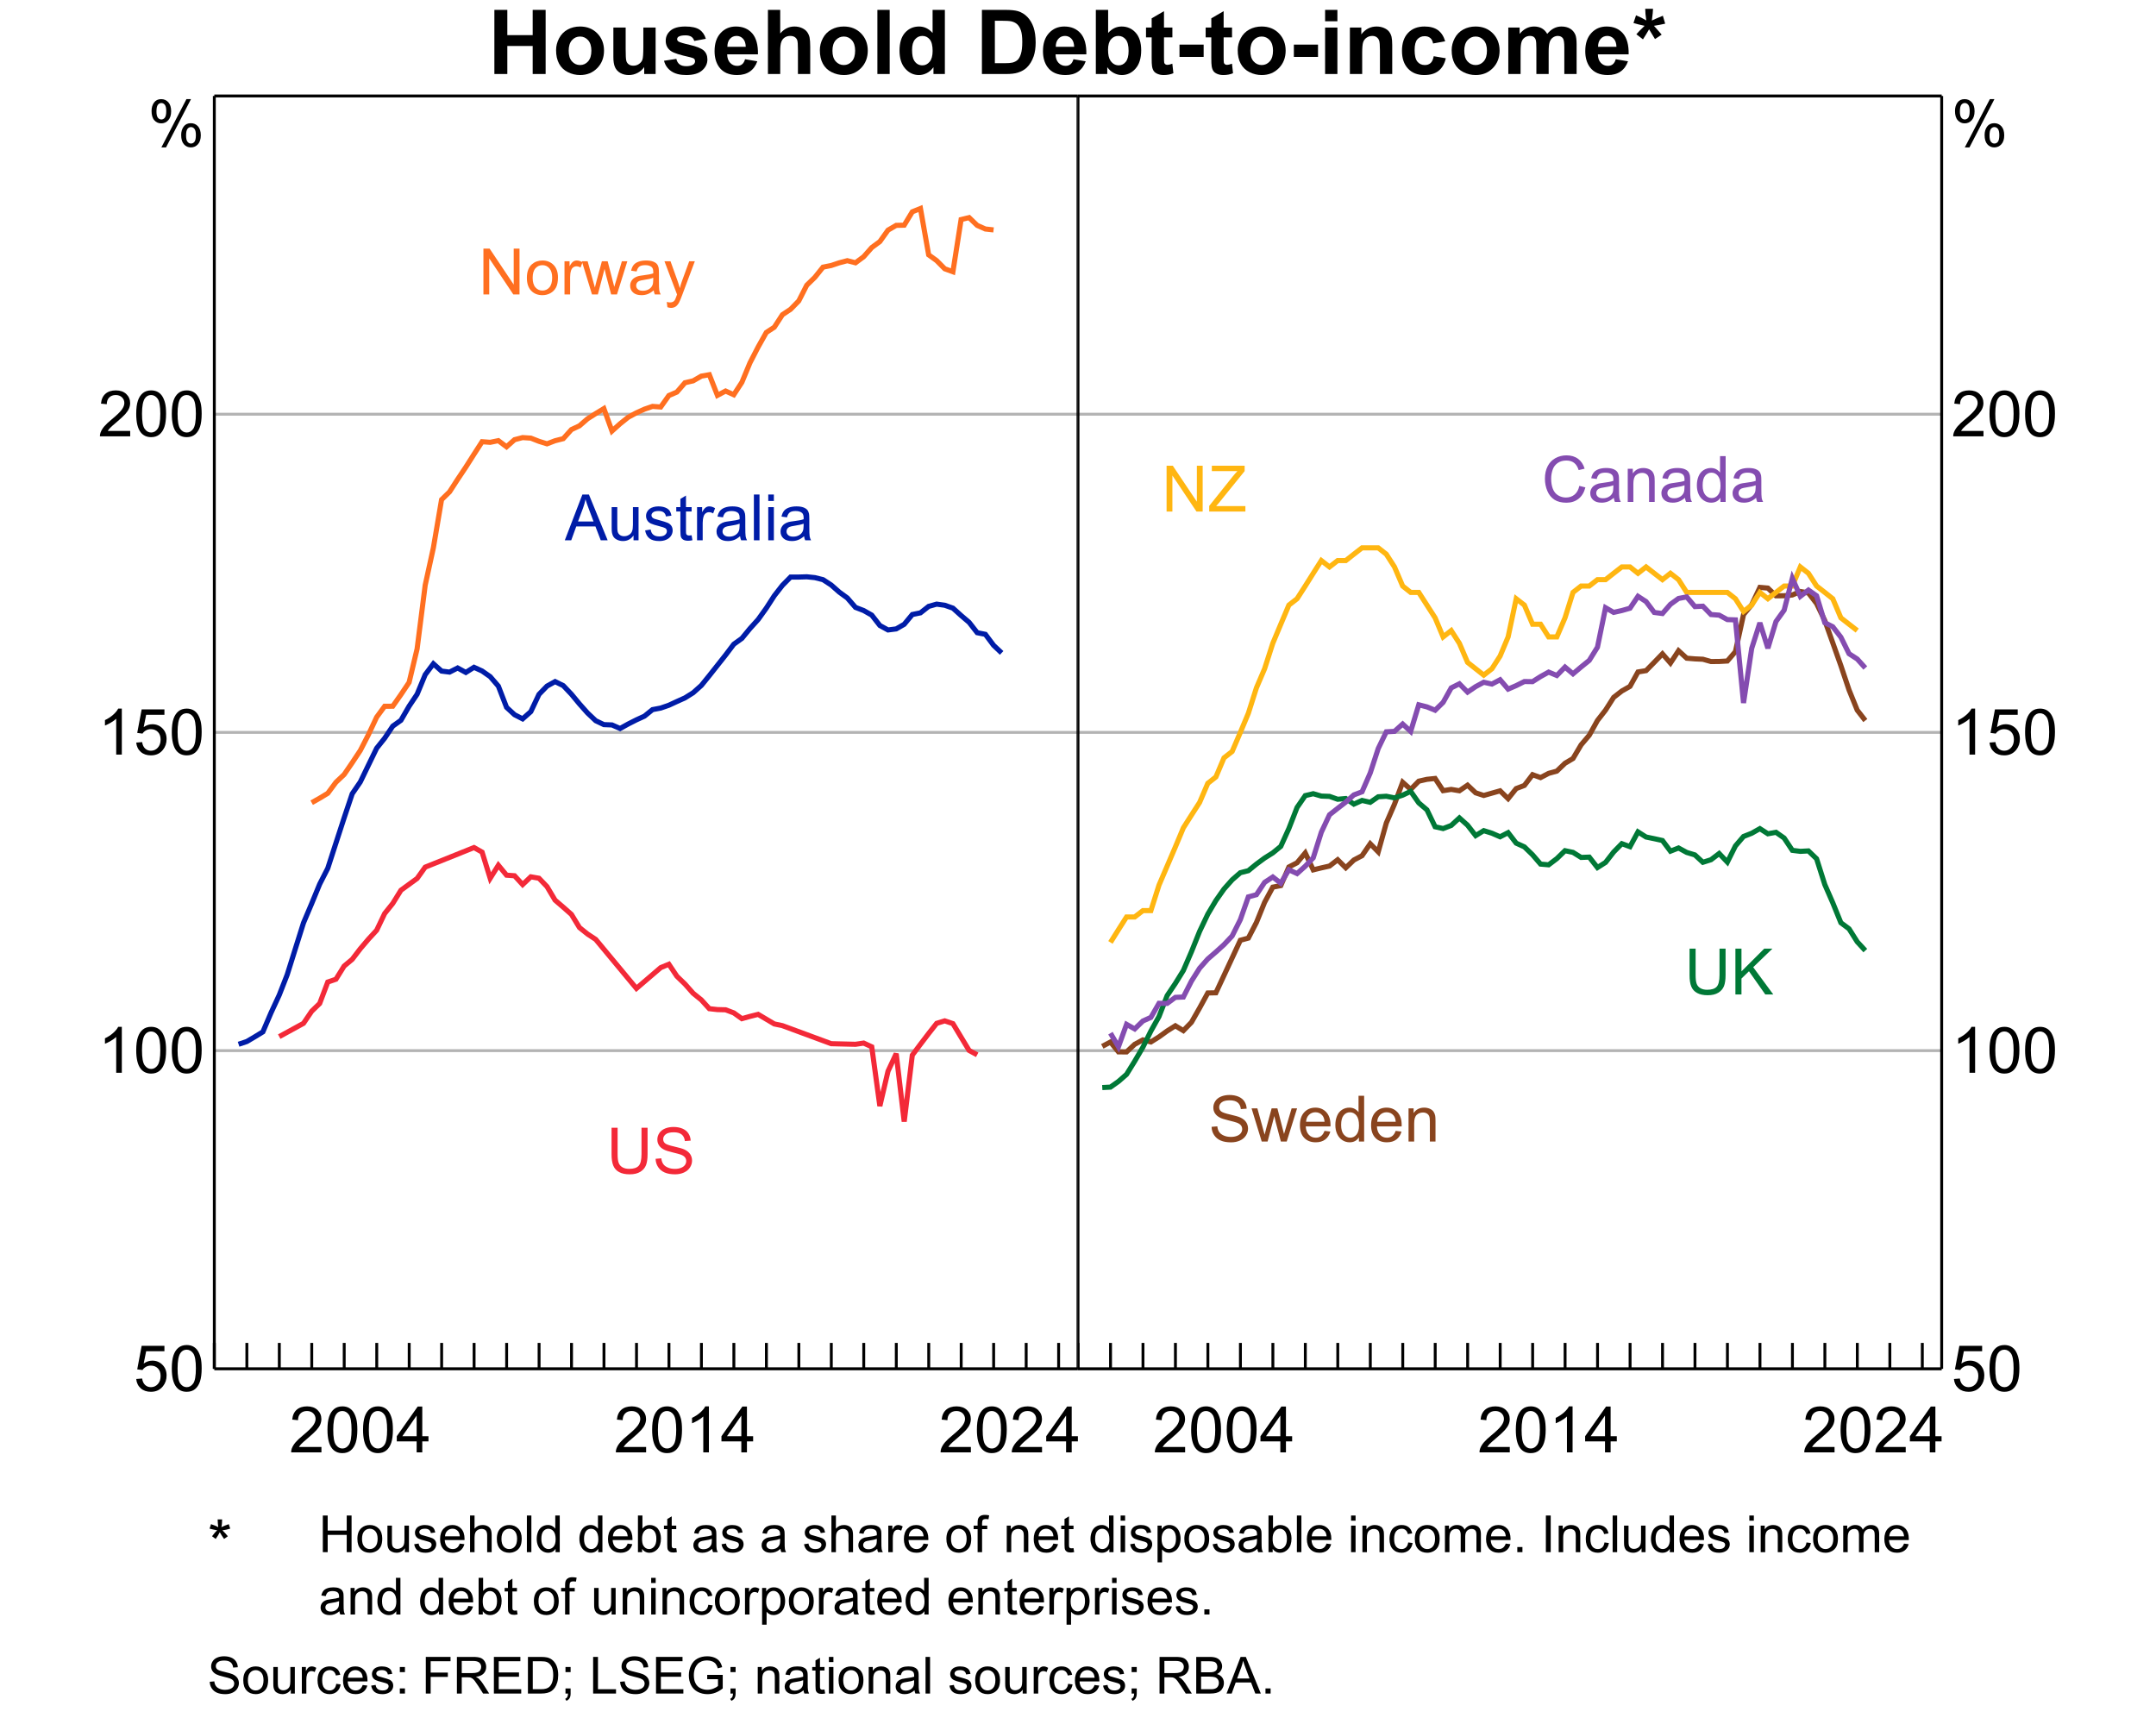 <?xml version="1.0" encoding="UTF-8"?>
<svg xmlns="http://www.w3.org/2000/svg" xmlns:xlink="http://www.w3.org/1999/xlink" width="674pt" height="537pt" viewBox="0 0 674 537" version="1.1">
<defs>
<g>
<symbol overflow="visible" id="glyph0-0">
<path style="stroke:none;" d="M 3.5 0 L 3.5 -17.5 L 17.5 -17.5 L 17.5 0 Z M 3.938 -0.438 L 17.062 -0.438 L 17.062 -17.062 L 3.938 -17.062 Z M 3.938 -0.438 "/>
</symbol>
<symbol overflow="visible" id="glyph0-1">
<path style="stroke:none;" d="M 2.051 0 L 2.051 -20.043 L 6.098 -20.043 L 6.098 -12.152 L 14.027 -12.152 L 14.027 -20.043 L 18.074 -20.043 L 18.074 0 L 14.027 0 L 14.027 -8.762 L 6.098 -8.762 L 6.098 0 Z M 2.051 0 "/>
</symbol>
<symbol overflow="visible" id="glyph0-2">
<path style="stroke:none;" d="M 1.121 -7.465 C 1.117 -8.738 1.434 -9.973 2.062 -11.168 C 2.691 -12.363 3.582 -13.273 4.734 -13.902 C 5.887 -14.531 7.172 -14.848 8.598 -14.848 C 10.793 -14.848 12.594 -14.133 14 -12.707 C 15.398 -11.277 16.102 -9.477 16.105 -7.301 C 16.102 -5.102 15.391 -3.277 13.977 -1.836 C 12.555 -0.391 10.773 0.328 8.625 0.328 C 7.293 0.328 6.023 0.027 4.816 -0.574 C 3.609 -1.176 2.691 -2.055 2.062 -3.219 C 1.434 -4.375 1.117 -5.793 1.121 -7.465 Z M 5.059 -7.258 C 5.055 -5.816 5.398 -4.715 6.082 -3.949 C 6.766 -3.184 7.609 -2.801 8.613 -2.801 C 9.613 -2.801 10.453 -3.184 11.133 -3.949 C 11.812 -4.715 12.152 -5.824 12.152 -7.285 C 12.152 -8.703 11.812 -9.797 11.133 -10.566 C 10.453 -11.328 9.613 -11.711 8.613 -11.715 C 7.609 -11.711 6.766 -11.328 6.082 -10.566 C 5.398 -9.797 5.055 -8.695 5.059 -7.258 Z M 5.059 -7.258 "/>
</symbol>
<symbol overflow="visible" id="glyph0-3">
<path style="stroke:none;" d="M 11.566 0 L 11.566 -2.172 C 11.035 -1.395 10.34 -0.785 9.48 -0.34 C 8.617 0.105 7.707 0.328 6.754 0.328 C 5.773 0.328 4.898 0.117 4.125 -0.312 C 3.352 -0.738 2.789 -1.34 2.445 -2.117 C 2.094 -2.891 1.922 -3.965 1.926 -5.332 L 1.926 -14.52 L 5.77 -14.52 L 5.77 -7.848 C 5.766 -5.801 5.836 -4.551 5.98 -4.094 C 6.117 -3.629 6.375 -3.266 6.75 -3 C 7.125 -2.73 7.598 -2.594 8.176 -2.598 C 8.828 -2.594 9.418 -2.773 9.938 -3.137 C 10.457 -3.492 10.812 -3.941 11.004 -4.477 C 11.195 -5.008 11.289 -6.312 11.293 -8.395 L 11.293 -14.52 L 15.133 -14.52 L 15.133 0 Z M 11.566 0 "/>
</symbol>
<symbol overflow="visible" id="glyph0-4">
<path style="stroke:none;" d="M 0.656 -4.141 L 4.512 -4.73 C 4.676 -3.98 5.008 -3.414 5.508 -3.027 C 6.008 -2.637 6.707 -2.441 7.613 -2.445 C 8.605 -2.441 9.355 -2.625 9.855 -2.992 C 10.191 -3.246 10.359 -3.59 10.363 -4.02 C 10.359 -4.309 10.27 -4.547 10.09 -4.742 C 9.895 -4.922 9.465 -5.094 8.805 -5.25 C 5.703 -5.93 3.738 -6.551 2.91 -7.121 C 1.758 -7.902 1.184 -8.992 1.188 -10.391 C 1.184 -11.645 1.68 -12.703 2.676 -13.562 C 3.668 -14.418 5.211 -14.848 7.301 -14.848 C 9.285 -14.848 10.762 -14.523 11.73 -13.875 C 12.695 -13.227 13.359 -12.27 13.727 -11.004 L 10.102 -10.336 C 9.945 -10.898 9.648 -11.328 9.219 -11.633 C 8.781 -11.93 8.164 -12.082 7.367 -12.086 C 6.352 -12.082 5.629 -11.941 5.195 -11.66 C 4.902 -11.457 4.758 -11.195 4.758 -10.883 C 4.758 -10.605 4.883 -10.375 5.141 -10.184 C 5.484 -9.926 6.68 -9.562 8.727 -9.102 C 10.77 -8.633 12.199 -8.066 13.016 -7.395 C 13.812 -6.711 14.215 -5.758 14.219 -4.539 C 14.215 -3.207 13.66 -2.062 12.551 -1.105 C 11.438 -0.148 9.789 0.328 7.613 0.328 C 5.633 0.328 4.07 -0.07 2.918 -0.875 C 1.762 -1.672 1.008 -2.762 0.656 -4.141 Z M 0.656 -4.141 "/>
</symbol>
<symbol overflow="visible" id="glyph0-5">
<path style="stroke:none;" d="M 10.418 -4.621 L 14.246 -3.977 C 13.75 -2.57 12.973 -1.5 11.914 -0.77 C 10.848 -0.035 9.52 0.328 7.93 0.328 C 5.398 0.328 3.531 -0.496 2.324 -2.145 C 1.363 -3.465 0.883 -5.133 0.887 -7.148 C 0.883 -9.555 1.512 -11.438 2.773 -12.801 C 4.027 -14.164 5.621 -14.848 7.547 -14.848 C 9.703 -14.848 11.406 -14.133 12.656 -12.707 C 13.906 -11.277 14.504 -9.094 14.449 -6.152 L 4.824 -6.152 C 4.848 -5.012 5.16 -4.125 5.754 -3.492 C 6.348 -2.859 7.086 -2.543 7.969 -2.543 C 8.57 -2.543 9.074 -2.707 9.484 -3.035 C 9.895 -3.363 10.207 -3.891 10.418 -4.621 Z M 10.637 -8.504 C 10.605 -9.613 10.32 -10.461 9.773 -11.039 C 9.227 -11.617 8.559 -11.906 7.777 -11.906 C 6.934 -11.906 6.242 -11.602 5.699 -10.992 C 5.148 -10.379 4.879 -9.547 4.895 -8.504 Z M 10.637 -8.504 "/>
</symbol>
<symbol overflow="visible" id="glyph0-6">
<path style="stroke:none;" d="M 5.836 -20.043 L 5.836 -12.672 C 7.074 -14.121 8.555 -14.848 10.281 -14.848 C 11.16 -14.848 11.957 -14.684 12.672 -14.355 C 13.379 -14.027 13.914 -13.605 14.277 -13.098 C 14.637 -12.582 14.883 -12.02 15.016 -11.402 C 15.145 -10.781 15.211 -9.816 15.215 -8.516 L 15.215 0 L 11.375 0 L 11.375 -7.668 C 11.371 -9.188 11.301 -10.152 11.156 -10.566 C 11.008 -10.973 10.75 -11.301 10.383 -11.543 C 10.012 -11.785 9.547 -11.906 8.996 -11.906 C 8.355 -11.906 7.785 -11.75 7.285 -11.441 C 6.781 -11.129 6.414 -10.66 6.184 -10.039 C 5.949 -9.414 5.836 -8.492 5.836 -7.273 L 5.836 0 L 1.996 0 L 1.996 -20.043 Z M 5.836 -20.043 "/>
</symbol>
<symbol overflow="visible" id="glyph0-7">
<path style="stroke:none;" d="M 2.008 0 L 2.008 -20.043 L 5.852 -20.043 L 5.852 0 Z M 2.008 0 "/>
</symbol>
<symbol overflow="visible" id="glyph0-8">
<path style="stroke:none;" d="M 15.324 0 L 11.758 0 L 11.758 -2.133 C 11.16 -1.301 10.461 -0.68 9.656 -0.277 C 8.852 0.129 8.039 0.328 7.219 0.328 C 5.547 0.328 4.117 -0.344 2.93 -1.688 C 1.742 -3.031 1.148 -4.906 1.148 -7.312 C 1.148 -9.773 1.727 -11.645 2.883 -12.926 C 4.039 -14.207 5.5 -14.848 7.273 -14.848 C 8.891 -14.848 10.297 -14.172 11.484 -12.824 L 11.484 -20.043 L 15.324 -20.043 Z M 5.07 -7.574 C 5.066 -6.023 5.281 -4.902 5.715 -4.211 C 6.332 -3.207 7.199 -2.707 8.312 -2.707 C 9.191 -2.707 9.941 -3.082 10.566 -3.832 C 11.184 -4.582 11.496 -5.703 11.496 -7.203 C 11.496 -8.867 11.195 -10.07 10.594 -10.805 C 9.992 -11.539 9.223 -11.906 8.285 -11.906 C 7.371 -11.906 6.605 -11.543 5.992 -10.82 C 5.375 -10.094 5.066 -9.012 5.07 -7.574 Z M 5.07 -7.574 "/>
</symbol>
<symbol overflow="visible" id="glyph0-9">
<path style="stroke:none;" d="M 2.023 -20.043 L 9.418 -20.043 C 11.082 -20.039 12.355 -19.91 13.234 -19.66 C 14.406 -19.309 15.414 -18.695 16.254 -17.812 C 17.09 -16.93 17.727 -15.848 18.168 -14.566 C 18.602 -13.285 18.82 -11.703 18.824 -9.828 C 18.82 -8.176 18.617 -6.754 18.211 -5.562 C 17.707 -4.102 16.988 -2.922 16.062 -2.023 C 15.359 -1.336 14.414 -0.805 13.219 -0.422 C 12.324 -0.141 11.129 0 9.637 0 L 2.023 0 Z M 6.07 -16.652 L 6.07 -3.375 L 9.09 -3.375 C 10.215 -3.375 11.031 -3.438 11.539 -3.566 C 12.191 -3.727 12.738 -4.004 13.172 -4.398 C 13.602 -4.789 13.953 -5.434 14.23 -6.336 C 14.5 -7.23 14.637 -8.457 14.641 -10.008 C 14.637 -11.555 14.5 -12.742 14.23 -13.574 C 13.953 -14.402 13.57 -15.051 13.082 -15.516 C 12.586 -15.98 11.961 -16.293 11.211 -16.461 C 10.641 -16.586 9.535 -16.652 7.887 -16.652 Z M 6.07 -16.652 "/>
</symbol>
<symbol overflow="visible" id="glyph0-10">
<path style="stroke:none;" d="M 1.844 0 L 1.844 -20.043 L 5.688 -20.043 L 5.688 -12.824 C 6.871 -14.172 8.273 -14.848 9.898 -14.848 C 11.664 -14.848 13.129 -14.207 14.285 -12.926 C 15.441 -11.645 16.02 -9.805 16.023 -7.41 C 16.02 -4.93 15.43 -3.02 14.25 -1.68 C 13.07 -0.34 11.637 0.328 9.953 0.328 C 9.121 0.328 8.301 0.121 7.496 -0.293 C 6.688 -0.707 5.996 -1.32 5.414 -2.133 L 5.414 0 Z M 5.66 -7.574 C 5.66 -6.066 5.895 -4.953 6.371 -4.238 C 7.031 -3.215 7.918 -2.707 9.023 -2.707 C 9.867 -2.707 10.586 -3.066 11.188 -3.793 C 11.781 -4.512 12.082 -5.656 12.086 -7.219 C 12.082 -8.875 11.781 -10.07 11.184 -10.805 C 10.578 -11.539 9.809 -11.906 8.871 -11.906 C 7.949 -11.906 7.184 -11.547 6.574 -10.832 C 5.965 -10.117 5.66 -9.031 5.66 -7.574 Z M 5.66 -7.574 "/>
</symbol>
<symbol overflow="visible" id="glyph0-11">
<path style="stroke:none;" d="M 8.668 -14.52 L 8.668 -11.457 L 6.043 -11.457 L 6.043 -5.605 C 6.039 -4.418 6.066 -3.727 6.117 -3.531 C 6.164 -3.332 6.277 -3.172 6.457 -3.047 C 6.637 -2.918 6.852 -2.852 7.109 -2.855 C 7.461 -2.852 7.977 -2.977 8.652 -3.227 L 8.98 -0.246 C 8.086 0.137 7.074 0.328 5.945 0.328 C 5.25 0.328 4.625 0.215 4.07 -0.02 C 3.512 -0.246 3.105 -0.547 2.848 -0.922 C 2.59 -1.289 2.41 -1.789 2.309 -2.418 C 2.227 -2.863 2.184 -3.766 2.188 -5.125 L 2.188 -11.457 L 0.422 -11.457 L 0.422 -14.52 L 2.188 -14.52 L 2.188 -17.402 L 6.043 -19.645 L 6.043 -14.52 Z M 8.668 -14.52 "/>
</symbol>
<symbol overflow="visible" id="glyph0-12">
<path style="stroke:none;" d="M 1.57 -5.344 L 1.57 -9.188 L 9.117 -9.188 L 9.117 -5.344 Z M 1.57 -5.344 "/>
</symbol>
<symbol overflow="visible" id="glyph0-13">
<path style="stroke:none;" d="M 2.008 -16.488 L 2.008 -20.043 L 5.852 -20.043 L 5.852 -16.488 Z M 2.008 0 L 2.008 -14.52 L 5.852 -14.52 L 5.852 0 Z M 2.008 0 "/>
</symbol>
<symbol overflow="visible" id="glyph0-14">
<path style="stroke:none;" d="M 15.215 0 L 11.375 0 L 11.375 -7.41 C 11.371 -8.977 11.289 -9.988 11.129 -10.449 C 10.961 -10.906 10.695 -11.266 10.328 -11.523 C 9.957 -11.777 9.512 -11.906 8.996 -11.906 C 8.324 -11.906 7.727 -11.723 7.203 -11.359 C 6.672 -10.992 6.312 -10.508 6.117 -9.91 C 5.922 -9.305 5.824 -8.195 5.824 -6.574 L 5.824 0 L 1.98 0 L 1.98 -14.52 L 5.551 -14.52 L 5.551 -12.387 C 6.812 -14.027 8.41 -14.848 10.336 -14.848 C 11.18 -14.848 11.953 -14.691 12.656 -14.387 C 13.359 -14.078 13.891 -13.691 14.25 -13.219 C 14.609 -12.742 14.859 -12.203 15.004 -11.605 C 15.141 -11 15.211 -10.141 15.215 -9.023 Z M 15.215 0 "/>
</symbol>
<symbol overflow="visible" id="glyph0-15">
<path style="stroke:none;" d="M 14.668 -10.227 L 10.883 -9.543 C 10.75 -10.297 10.461 -10.867 10.012 -11.25 C 9.559 -11.633 8.973 -11.824 8.258 -11.824 C 7.297 -11.824 6.535 -11.492 5.965 -10.832 C 5.395 -10.172 5.109 -9.066 5.113 -7.52 C 5.109 -5.793 5.398 -4.578 5.98 -3.867 C 6.555 -3.156 7.332 -2.801 8.312 -2.801 C 9.039 -2.801 9.637 -3.008 10.102 -3.422 C 10.566 -3.836 10.895 -4.547 11.086 -5.562 L 14.859 -4.922 C 14.469 -3.188 13.715 -1.879 12.605 -0.996 C 11.488 -0.113 10 0.328 8.133 0.328 C 6.008 0.328 4.312 -0.34 3.055 -1.68 C 1.789 -3.02 1.16 -4.875 1.16 -7.246 C 1.16 -9.641 1.793 -11.508 3.059 -12.844 C 4.324 -14.18 6.039 -14.848 8.203 -14.848 C 9.969 -14.848 11.371 -14.465 12.418 -13.703 C 13.457 -12.941 14.207 -11.781 14.668 -10.227 Z M 14.668 -10.227 "/>
</symbol>
<symbol overflow="visible" id="glyph0-16">
<path style="stroke:none;" d="M 1.723 -14.52 L 5.262 -14.52 L 5.262 -12.535 C 6.527 -14.074 8.035 -14.848 9.789 -14.848 C 10.715 -14.848 11.52 -14.656 12.207 -14.273 C 12.887 -13.891 13.449 -13.309 13.891 -12.535 C 14.527 -13.309 15.215 -13.891 15.953 -14.273 C 16.691 -14.656 17.48 -14.848 18.32 -14.848 C 19.383 -14.848 20.285 -14.629 21.023 -14.195 C 21.762 -13.762 22.312 -13.125 22.68 -12.289 C 22.941 -11.664 23.074 -10.664 23.078 -9.281 L 23.078 0 L 19.234 0 L 19.234 -8.297 C 19.23 -9.734 19.098 -10.664 18.84 -11.086 C 18.48 -11.633 17.934 -11.906 17.199 -11.906 C 16.656 -11.906 16.152 -11.742 15.68 -11.414 C 15.203 -11.086 14.859 -10.605 14.652 -9.973 C 14.441 -9.34 14.336 -8.34 14.34 -6.973 L 14.34 0 L 10.5 0 L 10.5 -7.957 C 10.5 -9.367 10.43 -10.277 10.293 -10.688 C 10.156 -11.098 9.945 -11.402 9.656 -11.605 C 9.367 -11.805 8.977 -11.906 8.488 -11.906 C 7.895 -11.906 7.363 -11.746 6.891 -11.426 C 6.414 -11.105 6.074 -10.645 5.871 -10.047 C 5.664 -9.441 5.559 -8.445 5.562 -7.055 L 5.562 0 L 1.723 0 Z M 1.723 -14.52 "/>
</symbol>
<symbol overflow="visible" id="glyph0-17">
<path style="stroke:none;" d="M 3.348 -10.828 L 1.285 -12.426 C 1.938 -13.164 2.621 -13.871 3.336 -14.547 C 3.613 -14.816 3.793 -14.988 3.867 -15.066 C 3.641 -15.098 2.988 -15.25 1.914 -15.516 C 1.137 -15.707 0.625 -15.848 0.383 -15.941 L 1.188 -18.348 C 2.379 -17.859 3.445 -17.328 4.387 -16.746 C 4.164 -18.23 4.055 -19.441 4.059 -20.383 L 6.492 -20.383 C 6.492 -19.715 6.367 -18.492 6.125 -16.719 C 6.305 -16.789 6.699 -16.969 7.301 -17.254 C 8.121 -17.625 8.875 -17.945 9.57 -18.211 L 10.293 -15.734 C 9.281 -15.504 8.109 -15.281 6.781 -15.066 L 8.422 -13.219 C 8.746 -12.844 9.008 -12.539 9.199 -12.305 L 7.109 -10.922 L 5.262 -13.973 C 4.707 -12.984 4.066 -11.938 3.348 -10.828 Z M 3.348 -10.828 "/>
</symbol>
<symbol overflow="visible" id="glyph1-0">
<path style="stroke:none;" d="M 2.5 0 L 2.5 -12.5 L 12.5 -12.5 L 12.5 0 Z M 2.812 -0.312 L 12.188 -0.312 L 12.188 -12.188 L 2.812 -12.188 Z M 2.812 -0.312 "/>
</symbol>
<symbol overflow="visible" id="glyph1-1">
<path style="stroke:none;" d="M 10.07 -1.691 L 10.07 0 L 0.605 0 C 0.59 -0.422 0.66 -0.828 0.812 -1.223 C 1.051 -1.863 1.438 -2.496 1.969 -3.125 C 2.5 -3.746 3.266 -4.469 4.27 -5.293 C 5.82 -6.566 6.871 -7.578 7.422 -8.324 C 7.965 -9.07 8.238 -9.777 8.242 -10.441 C 8.238 -11.137 7.988 -11.723 7.496 -12.203 C 6.996 -12.68 6.348 -12.918 5.547 -12.922 C 4.699 -12.918 4.023 -12.664 3.516 -12.16 C 3.008 -11.648 2.75 -10.945 2.746 -10.051 L 0.938 -10.234 C 1.062 -11.582 1.527 -12.609 2.336 -13.316 C 3.141 -14.02 4.223 -14.371 5.586 -14.375 C 6.957 -14.371 8.047 -13.992 8.848 -13.23 C 9.648 -12.469 10.047 -11.523 10.051 -10.402 C 10.047 -9.824 9.93 -9.262 9.699 -8.711 C 9.461 -8.156 9.074 -7.574 8.531 -6.965 C 7.984 -6.352 7.078 -5.512 5.82 -4.445 C 4.762 -3.559 4.086 -2.957 3.789 -2.641 C 3.488 -2.324 3.242 -2.008 3.047 -1.691 Z M 10.07 -1.691 "/>
</symbol>
<symbol overflow="visible" id="glyph1-2">
<path style="stroke:none;" d="M 0.832 -7.062 C 0.832 -8.75 1.004 -10.113 1.352 -11.148 C 1.699 -12.176 2.219 -12.973 2.906 -13.535 C 3.594 -14.094 4.457 -14.371 5.5 -14.375 C 6.266 -14.371 6.938 -14.219 7.52 -13.91 C 8.098 -13.602 8.578 -13.156 8.957 -12.574 C 9.332 -11.988 9.629 -11.277 9.844 -10.445 C 10.059 -9.605 10.164 -8.477 10.168 -7.062 C 10.164 -5.379 9.992 -4.023 9.648 -2.992 C 9.301 -1.957 8.785 -1.16 8.102 -0.598 C 7.41 -0.035 6.543 0.246 5.5 0.246 C 4.117 0.246 3.031 -0.25 2.246 -1.242 C 1.301 -2.43 0.832 -4.367 0.832 -7.062 Z M 2.637 -7.062 C 2.637 -4.707 2.91 -3.145 3.461 -2.367 C 4.012 -1.59 4.691 -1.199 5.5 -1.203 C 6.305 -1.199 6.984 -1.59 7.535 -2.375 C 8.082 -3.152 8.355 -4.715 8.359 -7.062 C 8.355 -9.414 8.082 -10.98 7.535 -11.758 C 6.984 -12.531 6.297 -12.918 5.48 -12.922 C 4.668 -12.918 4.023 -12.578 3.547 -11.895 C 2.938 -11.02 2.637 -9.406 2.637 -7.062 Z M 2.637 -7.062 "/>
</symbol>
<symbol overflow="visible" id="glyph1-3">
<path style="stroke:none;" d="M 7.453 0 L 5.695 0 L 5.695 -11.203 C 5.27 -10.797 4.711 -10.391 4.027 -9.992 C 3.34 -9.586 2.727 -9.285 2.18 -9.082 L 2.18 -10.781 C 3.16 -11.242 4.016 -11.801 4.754 -12.461 C 5.488 -13.117 6.012 -13.754 6.32 -14.375 L 7.453 -14.375 Z M 7.453 0 "/>
</symbol>
<symbol overflow="visible" id="glyph1-4">
<path style="stroke:none;" d="M 6.465 0 L 6.465 -3.43 L 0.254 -3.43 L 0.254 -5.039 L 6.789 -14.316 L 8.223 -14.316 L 8.223 -5.039 L 10.156 -5.039 L 10.156 -3.43 L 8.223 -3.43 L 8.223 0 Z M 6.465 -5.039 L 6.465 -11.496 L 1.984 -5.039 Z M 6.465 -5.039 "/>
</symbol>
<symbol overflow="visible" id="glyph1-5">
<path style="stroke:none;" d="M 0.832 -3.75 L 2.676 -3.906 C 2.812 -3.004 3.129 -2.328 3.629 -1.879 C 4.121 -1.426 4.723 -1.199 5.43 -1.203 C 6.273 -1.199 6.988 -1.52 7.578 -2.16 C 8.16 -2.797 8.453 -3.645 8.457 -4.699 C 8.453 -5.699 8.172 -6.488 7.613 -7.07 C 7.047 -7.648 6.312 -7.938 5.402 -7.941 C 4.832 -7.938 4.32 -7.809 3.867 -7.555 C 3.41 -7.293 3.051 -6.961 2.793 -6.555 L 1.145 -6.77 L 2.531 -14.121 L 9.648 -14.121 L 9.648 -12.441 L 3.938 -12.441 L 3.164 -8.594 C 4.023 -9.191 4.926 -9.492 5.871 -9.492 C 7.121 -9.492 8.176 -9.059 9.035 -8.191 C 9.895 -7.324 10.324 -6.211 10.324 -4.855 C 10.324 -3.555 9.945 -2.434 9.191 -1.496 C 8.27 -0.332 7.016 0.246 5.43 0.246 C 4.125 0.246 3.062 -0.117 2.242 -0.848 C 1.418 -1.578 0.949 -2.547 0.832 -3.75 Z M 0.832 -3.75 "/>
</symbol>
<symbol overflow="visible" id="glyph1-6">
<path style="stroke:none;" d="M 1.164 -10.879 C 1.16 -11.898 1.418 -12.77 1.934 -13.488 C 2.449 -14.203 3.195 -14.559 4.172 -14.562 C 5.07 -14.559 5.812 -14.238 6.402 -13.598 C 6.988 -12.953 7.281 -12.012 7.285 -10.773 C 7.281 -9.559 6.984 -8.625 6.391 -7.973 C 5.793 -7.316 5.059 -6.988 4.191 -6.992 C 3.32 -6.988 2.602 -7.312 2.027 -7.957 C 1.449 -8.602 1.16 -9.574 1.164 -10.879 Z M 4.219 -13.352 C 3.781 -13.348 3.418 -13.16 3.129 -12.785 C 2.84 -12.406 2.695 -11.711 2.695 -10.703 C 2.695 -9.785 2.84 -9.141 3.133 -8.766 C 3.426 -8.391 3.789 -8.203 4.219 -8.203 C 4.66 -8.203 5.023 -8.391 5.316 -8.77 C 5.605 -9.145 5.754 -9.836 5.754 -10.84 C 5.754 -11.762 5.605 -12.41 5.312 -12.789 C 5.02 -13.16 4.656 -13.348 4.219 -13.352 Z M 4.23 0.527 L 12.062 -14.562 L 13.488 -14.562 L 5.684 0.527 Z M 10.422 -3.359 C 10.418 -4.383 10.676 -5.254 11.191 -5.973 C 11.707 -6.684 12.453 -7.043 13.438 -7.043 C 14.332 -7.043 15.078 -6.719 15.668 -6.078 C 16.258 -5.434 16.551 -4.492 16.555 -3.254 C 16.551 -2.039 16.254 -1.105 15.66 -0.453 C 15.062 0.203 14.324 0.527 13.449 0.527 C 12.578 0.527 11.859 0.203 11.285 -0.445 C 10.707 -1.094 10.418 -2.062 10.422 -3.359 Z M 13.488 -5.832 C 13.043 -5.828 12.676 -5.641 12.387 -5.266 C 12.098 -4.887 11.953 -4.191 11.953 -3.184 C 11.953 -2.27 12.098 -1.625 12.391 -1.25 C 12.684 -0.867 13.047 -0.68 13.477 -0.684 C 13.926 -0.68 14.293 -0.867 14.586 -1.25 C 14.871 -1.625 15.016 -2.316 15.02 -3.32 C 15.016 -4.242 14.871 -4.891 14.578 -5.27 C 14.285 -5.641 13.922 -5.828 13.488 -5.832 Z M 13.488 -5.832 "/>
</symbol>
<symbol overflow="visible" id="glyph1-7">
<path style="stroke:none;" d="M 10.938 -14.316 L 12.832 -14.316 L 12.832 -6.047 C 12.832 -4.605 12.668 -3.461 12.344 -2.617 C 12.016 -1.77 11.43 -1.082 10.582 -0.551 C 9.73 -0.02 8.613 0.246 7.238 0.246 C 5.895 0.246 4.797 0.016 3.945 -0.449 C 3.09 -0.91 2.484 -1.578 2.121 -2.457 C 1.754 -3.328 1.57 -4.527 1.574 -6.047 L 1.574 -14.316 L 3.469 -14.316 L 3.469 -6.055 C 3.469 -4.809 3.582 -3.895 3.812 -3.305 C 4.043 -2.715 4.441 -2.258 5.004 -1.941 C 5.566 -1.621 6.254 -1.465 7.07 -1.465 C 8.461 -1.465 9.453 -1.777 10.047 -2.41 C 10.637 -3.039 10.934 -4.254 10.938 -6.055 Z M 10.938 -14.316 "/>
</symbol>
<symbol overflow="visible" id="glyph1-8">
<path style="stroke:none;" d="M 0.898 -4.602 L 2.688 -4.758 C 2.77 -4.039 2.965 -3.449 3.277 -2.992 C 3.582 -2.531 4.062 -2.16 4.719 -1.879 C 5.367 -1.594 6.102 -1.453 6.914 -1.457 C 7.637 -1.453 8.273 -1.559 8.828 -1.777 C 9.379 -1.988 9.789 -2.285 10.062 -2.66 C 10.328 -3.035 10.465 -3.441 10.469 -3.887 C 10.465 -4.332 10.336 -4.727 10.078 -5.062 C 9.816 -5.398 9.387 -5.68 8.789 -5.91 C 8.406 -6.055 7.555 -6.285 6.242 -6.605 C 4.922 -6.918 4 -7.219 3.477 -7.5 C 2.789 -7.859 2.281 -8.301 1.949 -8.832 C 1.609 -9.359 1.441 -9.957 1.445 -10.617 C 1.441 -11.336 1.645 -12.008 2.059 -12.641 C 2.465 -13.266 3.066 -13.746 3.855 -14.074 C 4.645 -14.398 5.52 -14.559 6.484 -14.562 C 7.543 -14.559 8.48 -14.387 9.293 -14.047 C 10.102 -13.703 10.723 -13.203 11.16 -12.539 C 11.594 -11.875 11.828 -11.121 11.867 -10.285 L 10.051 -10.148 C 9.949 -11.051 9.621 -11.73 9.059 -12.195 C 8.496 -12.656 7.664 -12.891 6.562 -12.891 C 5.414 -12.891 4.578 -12.68 4.059 -12.262 C 3.531 -11.84 3.27 -11.332 3.273 -10.742 C 3.27 -10.227 3.453 -9.805 3.828 -9.473 C 4.188 -9.141 5.141 -8.801 6.684 -8.453 C 8.223 -8.102 9.281 -7.797 9.855 -7.539 C 10.688 -7.152 11.301 -6.664 11.699 -6.078 C 12.094 -5.484 12.293 -4.809 12.297 -4.043 C 12.293 -3.281 12.074 -2.562 11.641 -1.891 C 11.203 -1.215 10.578 -0.691 9.762 -0.316 C 8.941 0.059 8.02 0.246 7.004 0.246 C 5.703 0.246 4.617 0.059 3.746 -0.32 C 2.867 -0.699 2.18 -1.27 1.684 -2.027 C 1.184 -2.785 0.922 -3.641 0.898 -4.602 Z M 0.898 -4.602 "/>
</symbol>
<symbol overflow="visible" id="glyph1-9">
<path style="stroke:none;" d="M 1.523 0 L 1.523 -14.316 L 3.469 -14.316 L 10.988 -3.078 L 10.988 -14.316 L 12.805 -14.316 L 12.805 0 L 10.859 0 L 3.34 -11.25 L 3.34 0 Z M 1.523 0 "/>
</symbol>
<symbol overflow="visible" id="glyph1-10">
<path style="stroke:none;" d="M 0.664 -5.188 C 0.66 -7.102 1.195 -8.523 2.266 -9.453 C 3.156 -10.219 4.242 -10.605 5.527 -10.605 C 6.949 -10.605 8.117 -10.137 9.023 -9.203 C 9.93 -8.27 10.383 -6.98 10.383 -5.332 C 10.383 -3.996 10.18 -2.945 9.781 -2.184 C 9.375 -1.414 8.793 -0.82 8.031 -0.398 C 7.266 0.023 6.43 0.234 5.527 0.234 C 4.074 0.234 2.902 -0.23 2.008 -1.16 C 1.109 -2.09 0.66 -3.43 0.664 -5.188 Z M 2.473 -5.188 C 2.473 -3.855 2.762 -2.863 3.34 -2.203 C 3.918 -1.539 4.645 -1.207 5.527 -1.211 C 6.395 -1.207 7.121 -1.539 7.703 -2.207 C 8.281 -2.867 8.57 -3.879 8.574 -5.246 C 8.57 -6.523 8.281 -7.496 7.699 -8.16 C 7.117 -8.82 6.391 -9.152 5.527 -9.152 C 4.645 -9.152 3.918 -8.82 3.34 -8.164 C 2.762 -7.504 2.473 -6.512 2.473 -5.188 Z M 2.473 -5.188 "/>
</symbol>
<symbol overflow="visible" id="glyph1-11">
<path style="stroke:none;" d="M 1.301 0 L 1.301 -10.371 L 2.883 -10.371 L 2.883 -8.801 C 3.285 -9.535 3.656 -10.02 4 -10.254 C 4.34 -10.488 4.715 -10.605 5.129 -10.605 C 5.715 -10.605 6.316 -10.414 6.934 -10.039 L 6.328 -8.41 C 5.898 -8.66 5.469 -8.789 5.039 -8.789 C 4.656 -8.789 4.309 -8.672 4.004 -8.441 C 3.695 -8.211 3.48 -7.891 3.352 -7.48 C 3.156 -6.852 3.059 -6.168 3.059 -5.43 L 3.059 0 Z M 1.301 0 "/>
</symbol>
<symbol overflow="visible" id="glyph1-12">
<path style="stroke:none;" d="M 3.234 0 L 0.059 -10.371 L 1.875 -10.371 L 3.527 -4.387 L 4.141 -2.16 C 4.164 -2.266 4.344 -2.977 4.68 -4.297 L 6.328 -10.371 L 8.137 -10.371 L 9.688 -4.355 L 10.207 -2.375 L 10.801 -4.375 L 12.578 -10.371 L 14.289 -10.371 L 11.047 0 L 9.219 0 L 7.57 -6.211 L 7.168 -7.98 L 5.07 0 Z M 3.234 0 "/>
</symbol>
<symbol overflow="visible" id="glyph1-13">
<path style="stroke:none;" d="M 8.086 -1.281 C 7.434 -0.723 6.805 -0.332 6.207 -0.105 C 5.602 0.121 4.957 0.234 4.27 0.234 C 3.125 0.234 2.25 -0.043 1.641 -0.602 C 1.027 -1.156 0.719 -1.867 0.723 -2.734 C 0.719 -3.238 0.836 -3.703 1.07 -4.125 C 1.301 -4.547 1.602 -4.883 1.977 -5.137 C 2.348 -5.391 2.77 -5.582 3.242 -5.715 C 3.586 -5.801 4.109 -5.891 4.805 -5.977 C 6.223 -6.145 7.266 -6.344 7.941 -6.582 C 7.941 -6.82 7.945 -6.977 7.949 -7.043 C 7.945 -7.758 7.781 -8.262 7.453 -8.555 C 7 -8.953 6.332 -9.152 5.449 -9.152 C 4.621 -9.152 4.008 -9.004 3.617 -8.715 C 3.219 -8.422 2.93 -7.91 2.746 -7.18 L 1.027 -7.414 C 1.18 -8.145 1.438 -8.738 1.797 -9.195 C 2.152 -9.645 2.672 -9.992 3.352 -10.238 C 4.027 -10.48 4.809 -10.605 5.703 -10.605 C 6.586 -10.605 7.305 -10.5 7.859 -10.293 C 8.41 -10.082 8.82 -9.82 9.082 -9.508 C 9.34 -9.191 9.52 -8.793 9.629 -8.312 C 9.684 -8.012 9.715 -7.473 9.719 -6.691 L 9.719 -4.348 C 9.715 -2.711 9.75 -1.676 9.828 -1.246 C 9.898 -0.812 10.047 -0.398 10.273 0 L 8.438 0 C 8.254 -0.363 8.137 -0.789 8.086 -1.281 Z M 7.941 -5.207 C 7.301 -4.945 6.344 -4.723 5.07 -4.543 C 4.344 -4.434 3.832 -4.316 3.535 -4.191 C 3.23 -4.059 3 -3.867 2.84 -3.617 C 2.676 -3.363 2.594 -3.086 2.598 -2.785 C 2.594 -2.312 2.773 -1.922 3.129 -1.613 C 3.484 -1.297 4.004 -1.141 4.688 -1.145 C 5.363 -1.141 5.965 -1.289 6.492 -1.586 C 7.02 -1.879 7.406 -2.285 7.656 -2.805 C 7.844 -3.199 7.938 -3.785 7.941 -4.562 Z M 7.941 -5.207 "/>
</symbol>
<symbol overflow="visible" id="glyph1-14">
<path style="stroke:none;" d="M 1.242 3.996 L 1.047 2.344 C 1.426 2.445 1.762 2.496 2.051 2.5 C 2.441 2.496 2.754 2.43 2.988 2.305 C 3.223 2.172 3.414 1.992 3.566 1.758 C 3.672 1.582 3.852 1.145 4.102 0.449 C 4.133 0.352 4.184 0.207 4.258 0.02 L 0.324 -10.371 L 2.219 -10.371 L 4.375 -4.367 C 4.652 -3.602 4.902 -2.801 5.129 -1.965 C 5.324 -2.77 5.566 -3.559 5.852 -4.328 L 8.066 -10.371 L 9.824 -10.371 L 5.879 0.176 C 5.453 1.316 5.125 2.102 4.895 2.531 C 4.578 3.109 4.223 3.531 3.82 3.805 C 3.414 4.07 2.93 4.207 2.375 4.211 C 2.031 4.207 1.656 4.137 1.242 3.996 Z M 1.242 3.996 "/>
</symbol>
<symbol overflow="visible" id="glyph1-15">
<path style="stroke:none;" d="M -0.031 0 L 5.469 -14.316 L 7.512 -14.316 L 13.371 0 L 11.211 0 L 9.543 -4.336 L 3.555 -4.336 L 1.984 0 Z M 4.102 -5.879 L 8.957 -5.879 L 7.461 -9.844 C 7 -11.047 6.664 -12.035 6.445 -12.812 C 6.262 -11.895 6.004 -10.984 5.676 -10.078 Z M 4.102 -5.879 "/>
</symbol>
<symbol overflow="visible" id="glyph1-16">
<path style="stroke:none;" d="M 8.117 0 L 8.117 -1.523 C 7.305 -0.352 6.207 0.234 4.824 0.234 C 4.207 0.234 3.637 0.117 3.109 -0.117 C 2.578 -0.352 2.184 -0.645 1.93 -1 C 1.668 -1.355 1.488 -1.789 1.387 -2.305 C 1.312 -2.648 1.277 -3.195 1.281 -3.945 L 1.281 -10.371 L 3.039 -10.371 L 3.039 -4.621 C 3.035 -3.699 3.07 -3.082 3.145 -2.766 C 3.254 -2.301 3.488 -1.938 3.848 -1.676 C 4.203 -1.41 4.645 -1.277 5.176 -1.281 C 5.699 -1.277 6.195 -1.41 6.66 -1.684 C 7.121 -1.949 7.449 -2.32 7.641 -2.789 C 7.832 -3.254 7.926 -3.93 7.93 -4.816 L 7.93 -10.371 L 9.688 -10.371 L 9.688 0 Z M 8.117 0 "/>
</symbol>
<symbol overflow="visible" id="glyph1-17">
<path style="stroke:none;" d="M 0.617 -3.098 L 2.355 -3.371 C 2.449 -2.668 2.719 -2.133 3.168 -1.766 C 3.613 -1.391 4.238 -1.207 5.039 -1.211 C 5.844 -1.207 6.441 -1.371 6.836 -1.703 C 7.223 -2.031 7.418 -2.418 7.422 -2.863 C 7.418 -3.258 7.246 -3.57 6.906 -3.801 C 6.66 -3.953 6.062 -4.152 5.109 -4.395 C 3.82 -4.719 2.926 -5 2.426 -5.238 C 1.926 -5.477 1.547 -5.805 1.293 -6.227 C 1.035 -6.645 0.906 -7.109 0.91 -7.617 C 0.906 -8.078 1.012 -8.504 1.227 -8.902 C 1.434 -9.293 1.723 -9.621 2.09 -9.883 C 2.359 -10.082 2.73 -10.254 3.207 -10.395 C 3.676 -10.535 4.184 -10.605 4.727 -10.605 C 5.539 -10.605 6.254 -10.488 6.871 -10.254 C 7.484 -10.02 7.938 -9.699 8.23 -9.301 C 8.523 -8.898 8.727 -8.363 8.84 -7.695 L 7.121 -7.461 C 7.039 -7.992 6.812 -8.41 6.441 -8.711 C 6.062 -9.008 5.535 -9.156 4.855 -9.16 C 4.047 -9.156 3.469 -9.023 3.125 -8.758 C 2.777 -8.488 2.605 -8.176 2.609 -7.824 C 2.605 -7.59 2.68 -7.387 2.824 -7.207 C 2.965 -7.02 3.188 -6.863 3.496 -6.738 C 3.672 -6.672 4.191 -6.52 5.051 -6.289 C 6.293 -5.953 7.16 -5.684 7.652 -5.473 C 8.145 -5.262 8.527 -4.953 8.809 -4.551 C 9.086 -4.145 9.227 -3.645 9.23 -3.047 C 9.227 -2.461 9.055 -1.906 8.715 -1.391 C 8.371 -0.871 7.879 -0.473 7.234 -0.191 C 6.59 0.094 5.863 0.234 5.051 0.234 C 3.699 0.234 2.672 -0.043 1.969 -0.605 C 1.262 -1.16 0.809 -1.992 0.617 -3.098 Z M 0.617 -3.098 "/>
</symbol>
<symbol overflow="visible" id="glyph1-18">
<path style="stroke:none;" d="M 5.156 -1.574 L 5.41 -0.02 C 4.91 0.086 4.469 0.133 4.082 0.137 C 3.441 0.133 2.945 0.035 2.598 -0.164 C 2.242 -0.367 1.996 -0.633 1.855 -0.961 C 1.711 -1.289 1.641 -1.98 1.641 -3.039 L 1.641 -9.004 L 0.352 -9.004 L 0.352 -10.371 L 1.641 -10.371 L 1.641 -12.941 L 3.391 -13.996 L 3.391 -10.371 L 5.156 -10.371 L 5.156 -9.004 L 3.391 -9.004 L 3.391 -2.941 C 3.387 -2.438 3.418 -2.113 3.48 -1.973 C 3.543 -1.828 3.645 -1.715 3.785 -1.629 C 3.926 -1.543 4.125 -1.5 4.387 -1.504 C 4.578 -1.5 4.836 -1.523 5.156 -1.574 Z M 5.156 -1.574 "/>
</symbol>
<symbol overflow="visible" id="glyph1-19">
<path style="stroke:none;" d="M 1.281 0 L 1.281 -14.316 L 3.039 -14.316 L 3.039 0 Z M 1.281 0 "/>
</symbol>
<symbol overflow="visible" id="glyph1-20">
<path style="stroke:none;" d="M 1.328 -12.297 L 1.328 -14.316 L 3.086 -14.316 L 3.086 -12.297 Z M 1.328 0 L 1.328 -10.371 L 3.086 -10.371 L 3.086 0 Z M 1.328 0 "/>
</symbol>
<symbol overflow="visible" id="glyph1-21">
<path style="stroke:none;" d="M 8.418 -3.34 L 10.234 -3.117 C 9.945 -2.055 9.414 -1.23 8.641 -0.645 C 7.863 -0.059 6.875 0.234 5.676 0.234 C 4.156 0.234 2.953 -0.23 2.066 -1.168 C 1.176 -2.098 0.73 -3.41 0.734 -5.098 C 0.73 -6.84 1.18 -8.191 2.082 -9.16 C 2.977 -10.121 4.145 -10.605 5.578 -10.605 C 6.961 -10.605 8.09 -10.133 8.973 -9.188 C 9.848 -8.242 10.289 -6.914 10.293 -5.207 C 10.289 -5.102 10.285 -4.945 10.285 -4.738 L 2.551 -4.738 C 2.613 -3.594 2.938 -2.719 3.516 -2.117 C 4.094 -1.508 4.816 -1.207 5.684 -1.211 C 6.328 -1.207 6.879 -1.375 7.336 -1.719 C 7.789 -2.055 8.148 -2.598 8.418 -3.34 Z M 2.648 -6.184 L 8.438 -6.184 C 8.359 -7.051 8.137 -7.707 7.773 -8.145 C 7.211 -8.82 6.484 -9.156 5.598 -9.16 C 4.785 -9.156 4.105 -8.887 3.559 -8.348 C 3.004 -7.805 2.703 -7.082 2.648 -6.184 Z M 2.648 -6.184 "/>
</symbol>
<symbol overflow="visible" id="glyph1-22">
<path style="stroke:none;" d="M 8.047 0 L 8.047 -1.309 C 7.387 -0.277 6.422 0.234 5.148 0.234 C 4.316 0.234 3.555 0.008 2.867 -0.449 C 2.172 -0.902 1.637 -1.539 1.254 -2.359 C 0.871 -3.176 0.68 -4.113 0.684 -5.176 C 0.68 -6.207 0.852 -7.148 1.199 -7.992 C 1.543 -8.836 2.062 -9.48 2.754 -9.93 C 3.441 -10.379 4.211 -10.605 5.07 -10.605 C 5.691 -10.605 6.25 -10.473 6.738 -10.211 C 7.227 -9.945 7.621 -9.602 7.93 -9.18 L 7.93 -14.316 L 9.68 -14.316 L 9.68 0 Z M 2.492 -5.176 C 2.488 -3.844 2.77 -2.852 3.332 -2.195 C 3.891 -1.535 4.551 -1.207 5.312 -1.211 C 6.078 -1.207 6.73 -1.52 7.27 -2.152 C 7.805 -2.777 8.074 -3.738 8.078 -5.031 C 8.074 -6.449 7.801 -7.492 7.258 -8.156 C 6.707 -8.82 6.031 -9.152 5.234 -9.152 C 4.449 -9.152 3.797 -8.832 3.277 -8.195 C 2.75 -7.555 2.488 -6.547 2.492 -5.176 Z M 2.492 -5.176 "/>
</symbol>
<symbol overflow="visible" id="glyph1-23">
<path style="stroke:none;" d="M 1.32 0 L 1.32 -10.371 L 2.902 -10.371 L 2.902 -8.898 C 3.66 -10.035 4.762 -10.605 6.203 -10.605 C 6.824 -10.605 7.398 -10.492 7.926 -10.27 C 8.445 -10.043 8.836 -9.75 9.102 -9.387 C 9.359 -9.02 9.543 -8.586 9.648 -8.086 C 9.711 -7.758 9.742 -7.188 9.746 -6.379 L 9.746 0 L 7.988 0 L 7.988 -6.309 C 7.984 -7.023 7.918 -7.559 7.781 -7.914 C 7.645 -8.27 7.402 -8.555 7.055 -8.766 C 6.707 -8.977 6.297 -9.082 5.832 -9.082 C 5.078 -9.082 4.434 -8.844 3.891 -8.367 C 3.348 -7.891 3.074 -6.988 3.078 -5.664 L 3.078 0 Z M 1.32 0 "/>
</symbol>
<symbol overflow="visible" id="glyph1-24">
<path style="stroke:none;" d="M 1.465 0 L 1.465 -14.316 L 3.359 -14.316 L 3.359 -7.219 L 10.469 -14.316 L 13.039 -14.316 L 7.031 -8.516 L 13.301 0 L 10.801 0 L 5.703 -7.246 L 3.359 -4.961 L 3.359 0 Z M 1.465 0 "/>
</symbol>
<symbol overflow="visible" id="glyph1-25">
<path style="stroke:none;" d="M 0.402 0 L 0.402 -1.758 L 7.734 -10.93 C 8.254 -11.578 8.746 -12.145 9.219 -12.629 L 1.23 -12.629 L 1.23 -14.316 L 11.484 -14.316 L 11.484 -12.629 L 3.449 -2.695 L 2.578 -1.691 L 11.719 -1.691 L 11.719 0 Z M 0.402 0 "/>
</symbol>
<symbol overflow="visible" id="glyph1-26">
<path style="stroke:none;" d="M 11.758 -5.02 L 13.652 -4.543 C 13.254 -2.98 12.539 -1.793 11.508 -0.98 C 10.477 -0.16 9.215 0.246 7.727 0.246 C 6.18 0.246 4.926 -0.066 3.961 -0.695 C 2.992 -1.324 2.254 -2.234 1.754 -3.426 C 1.246 -4.617 0.996 -5.898 0.996 -7.266 C 0.996 -8.758 1.281 -10.059 1.852 -11.168 C 2.422 -12.277 3.23 -13.117 4.281 -13.695 C 5.332 -14.27 6.488 -14.559 7.754 -14.562 C 9.184 -14.559 10.391 -14.195 11.367 -13.469 C 12.344 -12.738 13.023 -11.711 13.41 -10.391 L 11.543 -9.953 C 11.211 -10.992 10.727 -11.75 10.098 -12.227 C 9.465 -12.699 8.672 -12.938 7.715 -12.941 C 6.613 -12.938 5.695 -12.672 4.957 -12.148 C 4.215 -11.617 3.695 -10.91 3.398 -10.023 C 3.098 -9.133 2.945 -8.219 2.949 -7.277 C 2.945 -6.059 3.125 -4.992 3.48 -4.086 C 3.836 -3.176 4.387 -2.5 5.137 -2.051 C 5.883 -1.602 6.695 -1.375 7.57 -1.379 C 8.629 -1.375 9.523 -1.684 10.262 -2.297 C 10.996 -2.906 11.496 -3.812 11.758 -5.02 Z M 11.758 -5.02 "/>
</symbol>
<symbol overflow="visible" id="glyph2-0">
<path style="stroke:none;" d="M 1 0 L 1 -12.797 L 7 -12.797 L 7 0 Z M 2 -1 L 6 -1 L 6 -11.797 L 2 -11.797 Z M 2 -1 "/>
</symbol>
<symbol overflow="visible" id="glyph2-1">
<path style="stroke:none;" d="M 7.125 -4.352 C 6.723 -4.219 6.316 -4.113 5.914 -4.031 C 5.504 -3.945 5.094 -3.875 4.68 -3.82 C 4.988 -3.531 5.281 -3.23 5.559 -2.922 C 5.828 -2.605 6.102 -2.289 6.383 -1.969 L 5.195 -1.133 C 4.949 -1.469 4.719 -1.812 4.5 -2.164 C 4.281 -2.508 4.066 -2.867 3.859 -3.234 C 3.668 -2.867 3.469 -2.508 3.266 -2.16 C 3.055 -1.805 2.828 -1.461 2.578 -1.133 L 1.438 -1.969 C 1.562 -2.125 1.691 -2.285 1.82 -2.453 C 1.941 -2.617 2.07 -2.781 2.203 -2.941 C 2.332 -3.098 2.465 -3.25 2.605 -3.406 C 2.742 -3.555 2.895 -3.695 3.062 -3.82 C 2.652 -3.898 2.25 -3.98 1.859 -4.066 C 1.461 -4.152 1.062 -4.246 0.664 -4.352 L 1.125 -5.75 C 1.508 -5.605 1.891 -5.469 2.277 -5.332 C 2.656 -5.191 3.023 -5.012 3.383 -4.797 C 3.332 -5.199 3.289 -5.605 3.25 -6.012 C 3.207 -6.414 3.188 -6.82 3.188 -7.234 L 4.586 -7.234 C 4.582 -6.82 4.566 -6.414 4.539 -6.012 C 4.504 -5.605 4.445 -5.203 4.359 -4.812 C 4.727 -4.992 5.105 -5.16 5.496 -5.316 C 5.883 -5.465 6.27 -5.609 6.664 -5.75 Z M 7.125 -4.352 "/>
</symbol>
<symbol overflow="visible" id="glyph3-0">
<path style="stroke:none;" d="M 2 0 L 2 -10 L 10 -10 L 10 0 Z M 2.25 -0.25 L 9.75 -0.25 L 9.75 -9.75 L 2.25 -9.75 Z M 2.25 -0.25 "/>
</symbol>
<symbol overflow="visible" id="glyph3-1">
<path style="stroke:none;" d="M 1.281 0 L 1.281 -11.453 L 2.797 -11.453 L 2.797 -6.75 L 8.75 -6.75 L 8.75 -11.453 L 10.266 -11.453 L 10.266 0 L 8.75 0 L 8.75 -5.398 L 2.797 -5.398 L 2.797 0 Z M 1.281 0 "/>
</symbol>
<symbol overflow="visible" id="glyph3-2">
<path style="stroke:none;" d="M 0.531 -4.148 C 0.527 -5.684 0.953 -6.82 1.812 -7.562 C 2.523 -8.176 3.395 -8.484 4.422 -8.484 C 5.559 -8.484 6.492 -8.109 7.219 -7.363 C 7.941 -6.613 8.301 -5.582 8.305 -4.266 C 8.301 -3.195 8.141 -2.355 7.824 -1.746 C 7.5 -1.133 7.035 -0.656 6.426 -0.32 C 5.812 0.02 5.145 0.188 4.422 0.188 C 3.258 0.188 2.32 -0.184 1.605 -0.93 C 0.887 -1.672 0.527 -2.746 0.531 -4.148 Z M 1.977 -4.148 C 1.973 -3.086 2.207 -2.289 2.672 -1.762 C 3.133 -1.23 3.715 -0.965 4.422 -0.969 C 5.117 -0.965 5.699 -1.23 6.164 -1.766 C 6.625 -2.293 6.855 -3.105 6.859 -4.195 C 6.855 -5.219 6.621 -5.996 6.16 -6.527 C 5.691 -7.055 5.113 -7.316 4.422 -7.32 C 3.715 -7.316 3.133 -7.055 2.672 -6.531 C 2.207 -6.004 1.973 -5.211 1.977 -4.148 Z M 1.977 -4.148 "/>
</symbol>
<symbol overflow="visible" id="glyph3-3">
<path style="stroke:none;" d="M 6.492 0 L 6.492 -1.219 C 5.844 -0.281 4.965 0.188 3.859 0.188 C 3.367 0.188 2.91 0.094 2.488 -0.094 C 2.062 -0.281 1.746 -0.516 1.543 -0.801 C 1.332 -1.082 1.188 -1.43 1.109 -1.844 C 1.047 -2.117 1.02 -2.555 1.023 -3.156 L 1.023 -8.297 L 2.43 -8.297 L 2.43 -3.695 C 2.426 -2.957 2.453 -2.461 2.516 -2.211 C 2.602 -1.836 2.789 -1.547 3.078 -1.34 C 3.359 -1.125 3.715 -1.02 4.141 -1.023 C 4.559 -1.02 4.953 -1.129 5.328 -1.348 C 5.695 -1.562 5.957 -1.855 6.113 -2.23 C 6.262 -2.602 6.34 -3.141 6.344 -3.852 L 6.344 -8.297 L 7.75 -8.297 L 7.75 0 Z M 6.492 0 "/>
</symbol>
<symbol overflow="visible" id="glyph3-4">
<path style="stroke:none;" d="M 0.492 -2.477 L 1.883 -2.695 C 1.957 -2.137 2.176 -1.707 2.535 -1.414 C 2.891 -1.113 3.391 -0.965 4.031 -0.969 C 4.676 -0.965 5.152 -1.098 5.469 -1.363 C 5.777 -1.625 5.934 -1.934 5.938 -2.289 C 5.934 -2.605 5.797 -2.855 5.523 -3.039 C 5.328 -3.16 4.848 -3.32 4.086 -3.516 C 3.051 -3.773 2.336 -3.996 1.941 -4.191 C 1.539 -4.379 1.238 -4.645 1.035 -4.98 C 0.828 -5.316 0.727 -5.688 0.727 -6.094 C 0.727 -6.461 0.809 -6.801 0.98 -7.121 C 1.145 -7.434 1.375 -7.695 1.672 -7.906 C 1.887 -8.062 2.188 -8.199 2.566 -8.316 C 2.941 -8.426 3.344 -8.484 3.781 -8.484 C 4.43 -8.484 5.004 -8.391 5.496 -8.203 C 5.988 -8.016 6.352 -7.762 6.586 -7.441 C 6.82 -7.121 6.98 -6.691 7.07 -6.156 L 5.695 -5.969 C 5.633 -6.395 5.449 -6.727 5.152 -6.969 C 4.848 -7.203 4.426 -7.324 3.883 -7.328 C 3.234 -7.324 2.773 -7.219 2.5 -7.008 C 2.223 -6.793 2.086 -6.543 2.086 -6.258 C 2.086 -6.074 2.141 -5.91 2.258 -5.766 C 2.367 -5.613 2.547 -5.488 2.797 -5.391 C 2.934 -5.336 3.348 -5.215 4.039 -5.031 C 5.031 -4.762 5.727 -4.543 6.121 -4.379 C 6.512 -4.207 6.82 -3.961 7.047 -3.641 C 7.27 -3.312 7.383 -2.914 7.383 -2.438 C 7.383 -1.969 7.246 -1.527 6.973 -1.113 C 6.699 -0.699 6.305 -0.379 5.789 -0.152 C 5.273 0.074 4.688 0.188 4.039 0.188 C 2.957 0.188 2.137 -0.035 1.574 -0.484 C 1.008 -0.93 0.648 -1.594 0.492 -2.477 Z M 0.492 -2.477 "/>
</symbol>
<symbol overflow="visible" id="glyph3-5">
<path style="stroke:none;" d="M 6.734 -2.672 L 8.188 -2.492 C 7.953 -1.641 7.531 -0.984 6.914 -0.516 C 6.293 -0.047 5.5 0.188 4.539 0.188 C 3.324 0.188 2.363 -0.184 1.652 -0.934 C 0.941 -1.676 0.586 -2.727 0.586 -4.078 C 0.586 -5.473 0.945 -6.555 1.664 -7.328 C 2.383 -8.098 3.312 -8.484 4.461 -8.484 C 5.566 -8.484 6.473 -8.105 7.18 -7.352 C 7.879 -6.594 8.23 -5.531 8.234 -4.164 C 8.23 -4.078 8.23 -3.953 8.227 -3.789 L 2.039 -3.789 C 2.09 -2.875 2.348 -2.176 2.812 -1.695 C 3.273 -1.207 3.852 -0.965 4.547 -0.969 C 5.062 -0.965 5.5 -1.102 5.867 -1.375 C 6.227 -1.645 6.516 -2.078 6.734 -2.672 Z M 2.117 -4.945 L 6.75 -4.945 C 6.688 -5.641 6.508 -6.164 6.219 -6.516 C 5.766 -7.055 5.188 -7.324 4.477 -7.328 C 3.828 -7.324 3.285 -7.109 2.848 -6.68 C 2.406 -6.246 2.16 -5.668 2.117 -4.945 Z M 2.117 -4.945 "/>
</symbol>
<symbol overflow="visible" id="glyph3-6">
<path style="stroke:none;" d="M 1.055 0 L 1.055 -11.453 L 2.461 -11.453 L 2.461 -7.344 C 3.117 -8.102 3.945 -8.484 4.945 -8.484 C 5.559 -8.484 6.09 -8.363 6.547 -8.121 C 6.996 -7.879 7.32 -7.543 7.52 -7.117 C 7.711 -6.688 7.809 -6.066 7.812 -5.258 L 7.812 0 L 6.406 0 L 6.406 -5.258 C 6.402 -5.957 6.25 -6.469 5.949 -6.793 C 5.641 -7.109 5.211 -7.27 4.656 -7.273 C 4.238 -7.27 3.848 -7.164 3.48 -6.949 C 3.113 -6.73 2.852 -6.438 2.695 -6.07 C 2.539 -5.699 2.461 -5.188 2.461 -4.539 L 2.461 0 Z M 1.055 0 "/>
</symbol>
<symbol overflow="visible" id="glyph3-7">
<path style="stroke:none;" d="M 1.023 0 L 1.023 -11.453 L 2.43 -11.453 L 2.43 0 Z M 1.023 0 "/>
</symbol>
<symbol overflow="visible" id="glyph3-8">
<path style="stroke:none;" d="M 6.438 0 L 6.438 -1.047 C 5.91 -0.223 5.137 0.188 4.117 0.188 C 3.453 0.188 2.844 0.008 2.293 -0.359 C 1.734 -0.719 1.305 -1.23 1.004 -1.887 C 0.695 -2.539 0.543 -3.289 0.547 -4.141 C 0.543 -4.965 0.684 -5.715 0.961 -6.395 C 1.234 -7.066 1.648 -7.586 2.203 -7.945 C 2.754 -8.305 3.371 -8.484 4.055 -8.484 C 4.555 -8.484 5 -8.379 5.391 -8.168 C 5.781 -7.957 6.098 -7.68 6.344 -7.344 L 6.344 -11.453 L 7.742 -11.453 L 7.742 0 Z M 1.992 -4.141 C 1.992 -3.074 2.215 -2.281 2.664 -1.758 C 3.109 -1.23 3.637 -0.965 4.25 -0.969 C 4.859 -0.965 5.383 -1.219 5.816 -1.723 C 6.242 -2.223 6.457 -2.988 6.461 -4.023 C 6.457 -5.156 6.238 -5.988 5.805 -6.523 C 5.363 -7.051 4.824 -7.316 4.188 -7.32 C 3.559 -7.316 3.035 -7.062 2.621 -6.555 C 2.199 -6.043 1.992 -5.238 1.992 -4.141 Z M 1.992 -4.141 "/>
</symbol>
<symbol overflow="visible" id="glyph3-9">
<path style="stroke:none;" d="M 2.352 0 L 1.047 0 L 1.047 -11.453 L 2.453 -11.453 L 2.453 -7.367 C 3.043 -8.109 3.801 -8.484 4.727 -8.484 C 5.234 -8.484 5.719 -8.379 6.176 -8.176 C 6.629 -7.965 7.004 -7.676 7.301 -7.309 C 7.594 -6.934 7.824 -6.484 7.992 -5.961 C 8.156 -5.43 8.238 -4.867 8.242 -4.273 C 8.238 -2.848 7.887 -1.75 7.188 -0.977 C 6.48 -0.199 5.637 0.188 4.656 0.188 C 3.676 0.188 2.906 -0.219 2.352 -1.039 Z M 2.336 -4.211 C 2.332 -3.215 2.469 -2.496 2.742 -2.055 C 3.184 -1.328 3.781 -0.965 4.539 -0.969 C 5.152 -0.965 5.684 -1.234 6.133 -1.77 C 6.578 -2.301 6.801 -3.094 6.805 -4.156 C 6.801 -5.234 6.586 -6.035 6.16 -6.555 C 5.727 -7.066 5.207 -7.324 4.602 -7.328 C 3.984 -7.324 3.453 -7.059 3.008 -6.527 C 2.555 -5.992 2.332 -5.219 2.336 -4.211 Z M 2.336 -4.211 "/>
</symbol>
<symbol overflow="visible" id="glyph3-10">
<path style="stroke:none;" d="M 4.125 -1.258 L 4.328 -0.016 C 3.93 0.066 3.574 0.105 3.266 0.109 C 2.75 0.105 2.355 0.027 2.078 -0.133 C 1.793 -0.293 1.594 -0.504 1.484 -0.77 C 1.367 -1.027 1.312 -1.582 1.312 -2.43 L 1.312 -7.203 L 0.281 -7.203 L 0.281 -8.297 L 1.312 -8.297 L 1.312 -10.352 L 2.711 -11.195 L 2.711 -8.297 L 4.125 -8.297 L 4.125 -7.203 L 2.711 -7.203 L 2.711 -2.352 C 2.707 -1.945 2.73 -1.688 2.785 -1.578 C 2.832 -1.461 2.914 -1.371 3.027 -1.305 C 3.137 -1.234 3.297 -1.199 3.508 -1.203 C 3.66 -1.199 3.867 -1.219 4.125 -1.258 Z M 4.125 -1.258 "/>
</symbol>
<symbol overflow="visible" id="glyph3-11">
<path style="stroke:none;" d="M 6.469 -1.023 C 5.945 -0.578 5.441 -0.266 4.965 -0.086 C 4.48 0.098 3.965 0.188 3.414 0.188 C 2.5 0.188 1.801 -0.035 1.312 -0.48 C 0.82 -0.926 0.574 -1.492 0.578 -2.188 C 0.574 -2.59 0.668 -2.961 0.855 -3.301 C 1.039 -3.633 1.281 -3.902 1.582 -4.109 C 1.879 -4.309 2.215 -4.465 2.594 -4.57 C 2.867 -4.641 3.285 -4.711 3.844 -4.781 C 4.977 -4.914 5.812 -5.074 6.352 -5.266 C 6.355 -5.457 6.355 -5.578 6.359 -5.633 C 6.355 -6.203 6.223 -6.609 5.961 -6.844 C 5.598 -7.16 5.066 -7.316 4.359 -7.32 C 3.695 -7.316 3.207 -7.203 2.895 -6.973 C 2.578 -6.738 2.344 -6.328 2.195 -5.742 L 0.82 -5.93 C 0.945 -6.516 1.148 -6.988 1.438 -7.355 C 1.719 -7.715 2.133 -7.996 2.68 -8.191 C 3.219 -8.387 3.848 -8.484 4.562 -8.484 C 5.27 -8.484 5.844 -8.398 6.289 -8.234 C 6.727 -8.062 7.055 -7.855 7.266 -7.605 C 7.473 -7.352 7.617 -7.031 7.703 -6.648 C 7.746 -6.406 7.77 -5.973 7.773 -5.352 L 7.773 -3.477 C 7.77 -2.164 7.801 -1.34 7.863 -0.996 C 7.922 -0.648 8.039 -0.316 8.219 0 L 6.75 0 C 6.602 -0.289 6.508 -0.629 6.469 -1.023 Z M 6.352 -4.164 C 5.84 -3.953 5.074 -3.777 4.055 -3.633 C 3.477 -3.547 3.066 -3.453 2.828 -3.352 C 2.586 -3.246 2.402 -3.094 2.273 -2.895 C 2.141 -2.691 2.074 -2.469 2.078 -2.227 C 2.074 -1.852 2.215 -1.539 2.504 -1.289 C 2.785 -1.039 3.203 -0.914 3.75 -0.914 C 4.289 -0.914 4.77 -1.031 5.195 -1.27 C 5.613 -1.504 5.922 -1.828 6.125 -2.242 C 6.273 -2.559 6.352 -3.027 6.352 -3.648 Z M 6.352 -4.164 "/>
</symbol>
<symbol overflow="visible" id="glyph3-12">
<path style="stroke:none;" d="M 1.039 0 L 1.039 -8.297 L 2.305 -8.297 L 2.305 -7.039 C 2.625 -7.625 2.926 -8.016 3.199 -8.203 C 3.473 -8.391 3.773 -8.484 4.102 -8.484 C 4.574 -8.484 5.055 -8.332 5.547 -8.031 L 5.062 -6.727 C 4.719 -6.93 4.375 -7.031 4.031 -7.031 C 3.723 -7.031 3.445 -6.938 3.203 -6.754 C 2.957 -6.566 2.781 -6.309 2.68 -5.984 C 2.52 -5.48 2.441 -4.934 2.445 -4.344 L 2.445 0 Z M 1.039 0 "/>
</symbol>
<symbol overflow="visible" id="glyph3-13">
<path style="stroke:none;" d="M 1.391 0 L 1.391 -7.203 L 0.148 -7.203 L 0.148 -8.297 L 1.391 -8.297 L 1.391 -9.18 C 1.387 -9.734 1.438 -10.148 1.539 -10.422 C 1.672 -10.785 1.91 -11.082 2.254 -11.309 C 2.594 -11.535 3.07 -11.648 3.688 -11.648 C 4.078 -11.648 4.516 -11.602 5 -11.508 L 4.789 -10.281 C 4.492 -10.332 4.219 -10.359 3.961 -10.359 C 3.531 -10.359 3.227 -10.266 3.055 -10.086 C 2.875 -9.898 2.789 -9.559 2.789 -9.062 L 2.789 -8.297 L 4.406 -8.297 L 4.406 -7.203 L 2.789 -7.203 L 2.789 0 Z M 1.391 0 "/>
</symbol>
<symbol overflow="visible" id="glyph3-14">
<path style="stroke:none;" d="M 1.055 0 L 1.055 -8.297 L 2.32 -8.297 L 2.32 -7.117 C 2.93 -8.027 3.809 -8.484 4.961 -8.484 C 5.457 -8.484 5.918 -8.395 6.34 -8.215 C 6.758 -8.035 7.07 -7.797 7.281 -7.508 C 7.488 -7.211 7.633 -6.867 7.719 -6.469 C 7.766 -6.207 7.793 -5.75 7.797 -5.102 L 7.797 0 L 6.391 0 L 6.391 -5.047 C 6.387 -5.617 6.332 -6.047 6.227 -6.332 C 6.113 -6.613 5.918 -6.84 5.645 -7.012 C 5.363 -7.18 5.039 -7.266 4.664 -7.266 C 4.062 -7.266 3.543 -7.074 3.113 -6.695 C 2.676 -6.312 2.461 -5.59 2.461 -4.531 L 2.461 0 Z M 1.055 0 "/>
</symbol>
<symbol overflow="visible" id="glyph3-15">
<path style="stroke:none;" d="M 1.062 -9.836 L 1.062 -11.453 L 2.469 -11.453 L 2.469 -9.836 Z M 1.062 0 L 1.062 -8.297 L 2.469 -8.297 L 2.469 0 Z M 1.062 0 "/>
</symbol>
<symbol overflow="visible" id="glyph3-16">
<path style="stroke:none;" d="M 1.055 3.18 L 1.055 -8.297 L 2.336 -8.297 L 2.336 -7.219 C 2.637 -7.641 2.977 -7.957 3.359 -8.168 C 3.734 -8.379 4.195 -8.484 4.742 -8.484 C 5.445 -8.484 6.07 -8.301 6.617 -7.938 C 7.156 -7.57 7.566 -7.055 7.844 -6.395 C 8.117 -5.727 8.254 -5 8.258 -4.211 C 8.254 -3.359 8.102 -2.594 7.801 -1.918 C 7.492 -1.234 7.051 -0.715 6.473 -0.355 C 5.891 0.008 5.281 0.188 4.641 0.188 C 4.172 0.188 3.75 0.09 3.379 -0.109 C 3.004 -0.305 2.699 -0.555 2.461 -0.859 L 2.461 3.18 Z M 2.328 -4.102 C 2.324 -3.031 2.543 -2.242 2.977 -1.734 C 3.406 -1.223 3.93 -0.965 4.547 -0.969 C 5.172 -0.965 5.707 -1.23 6.152 -1.762 C 6.598 -2.289 6.82 -3.109 6.82 -4.219 C 6.82 -5.273 6.602 -6.062 6.168 -6.594 C 5.73 -7.117 5.211 -7.383 4.609 -7.383 C 4.008 -7.383 3.477 -7.102 3.02 -6.543 C 2.555 -5.98 2.324 -5.168 2.328 -4.102 Z M 2.328 -4.102 "/>
</symbol>
<symbol overflow="visible" id="glyph3-17">
<path style="stroke:none;" d="M 6.469 -3.039 L 7.852 -2.859 C 7.699 -1.906 7.312 -1.16 6.691 -0.621 C 6.066 -0.082 5.301 0.188 4.398 0.188 C 3.262 0.188 2.348 -0.184 1.66 -0.926 C 0.965 -1.668 0.621 -2.73 0.625 -4.117 C 0.621 -5.012 0.77 -5.797 1.07 -6.469 C 1.363 -7.141 1.816 -7.645 2.426 -7.98 C 3.031 -8.316 3.691 -8.484 4.406 -8.484 C 5.305 -8.484 6.039 -8.254 6.617 -7.801 C 7.188 -7.34 7.555 -6.695 7.719 -5.859 L 6.352 -5.648 C 6.219 -6.203 5.988 -6.621 5.66 -6.906 C 5.328 -7.184 4.926 -7.324 4.461 -7.328 C 3.75 -7.324 3.176 -7.07 2.734 -6.566 C 2.289 -6.055 2.066 -5.25 2.07 -4.156 C 2.066 -3.039 2.281 -2.23 2.711 -1.727 C 3.137 -1.219 3.695 -0.965 4.383 -0.969 C 4.934 -0.965 5.395 -1.137 5.766 -1.477 C 6.133 -1.812 6.367 -2.332 6.469 -3.039 Z M 6.469 -3.039 "/>
</symbol>
<symbol overflow="visible" id="glyph3-18">
<path style="stroke:none;" d="M 1.055 0 L 1.055 -8.297 L 2.312 -8.297 L 2.312 -7.133 C 2.57 -7.535 2.918 -7.863 3.352 -8.113 C 3.781 -8.359 4.273 -8.484 4.828 -8.484 C 5.441 -8.484 5.945 -8.355 6.34 -8.102 C 6.73 -7.844 7.008 -7.488 7.172 -7.031 C 7.828 -8 8.68 -8.484 9.734 -8.484 C 10.555 -8.484 11.188 -8.254 11.633 -7.801 C 12.07 -7.34 12.293 -6.641 12.297 -5.695 L 12.297 0 L 10.898 0 L 10.898 -5.227 C 10.898 -5.789 10.852 -6.191 10.762 -6.441 C 10.668 -6.684 10.504 -6.883 10.266 -7.039 C 10.023 -7.188 9.742 -7.266 9.422 -7.266 C 8.836 -7.266 8.352 -7.07 7.969 -6.684 C 7.582 -6.293 7.387 -5.672 7.391 -4.82 L 7.391 0 L 5.984 0 L 5.984 -5.391 C 5.98 -6.016 5.867 -6.484 5.641 -6.797 C 5.41 -7.109 5.035 -7.266 4.516 -7.266 C 4.117 -7.266 3.75 -7.16 3.418 -6.953 C 3.078 -6.742 2.836 -6.438 2.688 -6.039 C 2.535 -5.637 2.461 -5.059 2.461 -4.305 L 2.461 0 Z M 1.055 0 "/>
</symbol>
<symbol overflow="visible" id="glyph3-19">
<path style="stroke:none;" d="M 1.453 0 L 1.453 -1.602 L 3.055 -1.602 L 3.055 0 Z M 1.453 0 "/>
</symbol>
<symbol overflow="visible" id="glyph3-20">
<path style="stroke:none;" d="M 1.492 0 L 1.492 -11.453 L 3.008 -11.453 L 3.008 0 Z M 1.492 0 "/>
</symbol>
<symbol overflow="visible" id="glyph3-21">
<path style="stroke:none;" d="M 0.719 -3.68 L 2.148 -3.805 C 2.215 -3.227 2.371 -2.758 2.621 -2.395 C 2.863 -2.023 3.25 -1.727 3.773 -1.504 C 4.293 -1.273 4.879 -1.16 5.531 -1.164 C 6.109 -1.16 6.617 -1.246 7.062 -1.422 C 7.5 -1.59 7.832 -1.824 8.051 -2.129 C 8.266 -2.426 8.371 -2.754 8.375 -3.109 C 8.371 -3.465 8.27 -3.777 8.062 -4.051 C 7.852 -4.316 7.508 -4.543 7.031 -4.727 C 6.723 -4.844 6.043 -5.031 4.992 -5.285 C 3.938 -5.535 3.199 -5.773 2.781 -6 C 2.23 -6.285 1.824 -6.641 1.559 -7.066 C 1.289 -7.488 1.152 -7.961 1.156 -8.492 C 1.152 -9.066 1.316 -9.609 1.648 -10.113 C 1.973 -10.613 2.453 -10.992 3.086 -11.258 C 3.715 -11.516 4.414 -11.648 5.188 -11.648 C 6.031 -11.648 6.781 -11.512 7.434 -11.238 C 8.078 -10.965 8.578 -10.562 8.93 -10.031 C 9.277 -9.5 9.465 -8.898 9.492 -8.227 L 8.039 -8.117 C 7.961 -8.836 7.695 -9.383 7.246 -9.758 C 6.793 -10.125 6.129 -10.312 5.25 -10.312 C 4.332 -10.312 3.664 -10.145 3.246 -9.809 C 2.824 -9.473 2.613 -9.066 2.617 -8.594 C 2.613 -8.18 2.762 -7.84 3.062 -7.578 C 3.352 -7.309 4.113 -7.039 5.348 -6.762 C 6.578 -6.48 7.422 -6.234 7.883 -6.031 C 8.547 -5.719 9.039 -5.332 9.359 -4.863 C 9.672 -4.391 9.832 -3.848 9.836 -3.234 C 9.832 -2.625 9.656 -2.051 9.312 -1.512 C 8.961 -0.973 8.461 -0.551 7.809 -0.254 C 7.152 0.047 6.418 0.191 5.602 0.195 C 4.562 0.191 3.691 0.043 2.996 -0.258 C 2.293 -0.559 1.746 -1.012 1.348 -1.621 C 0.949 -2.227 0.738 -2.914 0.719 -3.68 Z M 0.719 -3.68 "/>
</symbol>
<symbol overflow="visible" id="glyph3-22">
<path style="stroke:none;" d="M 1.445 -6.695 L 1.445 -8.297 L 3.047 -8.297 L 3.047 -6.695 Z M 1.445 0 L 1.445 -1.602 L 3.047 -1.602 L 3.047 0 Z M 1.445 0 "/>
</symbol>
<symbol overflow="visible" id="glyph3-23">
<path style="stroke:none;" d="M 1.312 0 L 1.312 -11.453 L 9.039 -11.453 L 9.039 -10.102 L 2.828 -10.102 L 2.828 -6.555 L 8.203 -6.555 L 8.203 -5.203 L 2.828 -5.203 L 2.828 0 Z M 1.312 0 "/>
</symbol>
<symbol overflow="visible" id="glyph3-24">
<path style="stroke:none;" d="M 1.258 0 L 1.258 -11.453 L 6.336 -11.453 C 7.352 -11.449 8.129 -11.348 8.664 -11.145 C 9.191 -10.938 9.617 -10.574 9.938 -10.055 C 10.254 -9.531 10.41 -8.953 10.414 -8.328 C 10.41 -7.512 10.148 -6.828 9.625 -6.273 C 9.098 -5.715 8.285 -5.359 7.188 -5.211 C 7.586 -5.016 7.891 -4.828 8.102 -4.641 C 8.543 -4.234 8.961 -3.727 9.359 -3.117 L 11.352 0 L 9.445 0 L 7.93 -2.383 C 7.484 -3.066 7.121 -3.594 6.836 -3.961 C 6.547 -4.324 6.289 -4.578 6.066 -4.727 C 5.836 -4.871 5.605 -4.973 5.375 -5.031 C 5.199 -5.066 4.918 -5.086 4.531 -5.086 L 2.773 -5.086 L 2.773 0 Z M 2.773 -6.398 L 6.031 -6.398 C 6.719 -6.398 7.262 -6.469 7.656 -6.613 C 8.043 -6.754 8.34 -6.984 8.547 -7.301 C 8.746 -7.613 8.848 -7.953 8.852 -8.328 C 8.848 -8.867 8.652 -9.312 8.262 -9.664 C 7.867 -10.008 7.246 -10.184 6.398 -10.188 L 2.773 -10.188 Z M 2.773 -6.398 "/>
</symbol>
<symbol overflow="visible" id="glyph3-25">
<path style="stroke:none;" d="M 1.266 0 L 1.266 -11.453 L 9.547 -11.453 L 9.547 -10.102 L 2.781 -10.102 L 2.781 -6.594 L 9.117 -6.594 L 9.117 -5.25 L 2.781 -5.25 L 2.781 -1.352 L 9.812 -1.352 L 9.812 0 Z M 1.266 0 "/>
</symbol>
<symbol overflow="visible" id="glyph3-26">
<path style="stroke:none;" d="M 1.234 0 L 1.234 -11.453 L 5.18 -11.453 C 6.07 -11.449 6.75 -11.395 7.219 -11.289 C 7.875 -11.137 8.434 -10.863 8.898 -10.469 C 9.5 -9.957 9.953 -9.305 10.254 -8.512 C 10.551 -7.715 10.699 -6.809 10.703 -5.789 C 10.699 -4.918 10.598 -4.145 10.398 -3.477 C 10.191 -2.801 9.93 -2.246 9.617 -1.809 C 9.297 -1.367 8.949 -1.02 8.574 -0.77 C 8.191 -0.512 7.738 -0.32 7.207 -0.195 C 6.672 -0.062 6.059 0 5.367 0 Z M 2.75 -1.352 L 5.195 -1.352 C 5.949 -1.348 6.543 -1.418 6.973 -1.562 C 7.402 -1.699 7.742 -1.898 8 -2.156 C 8.355 -2.516 8.637 -2.996 8.84 -3.605 C 9.039 -4.207 9.141 -4.945 9.141 -5.812 C 9.141 -7.008 8.941 -7.926 8.551 -8.574 C 8.152 -9.215 7.676 -9.648 7.117 -9.867 C 6.707 -10.023 6.055 -10.102 5.156 -10.102 L 2.75 -10.102 Z M 2.75 -1.352 "/>
</symbol>
<symbol overflow="visible" id="glyph3-27">
<path style="stroke:none;" d="M 1.422 -6.695 L 1.422 -8.297 L 3.023 -8.297 L 3.023 -6.695 Z M 1.422 0 L 1.422 -1.602 L 3.023 -1.602 L 3.023 0 C 3.023 0.586 2.918 1.059 2.711 1.426 C 2.5 1.785 2.168 2.066 1.719 2.266 L 1.328 1.664 C 1.621 1.531 1.84 1.34 1.984 1.09 C 2.121 0.836 2.199 0.473 2.219 0 Z M 1.422 0 "/>
</symbol>
<symbol overflow="visible" id="glyph3-28">
<path style="stroke:none;" d="M 1.172 0 L 1.172 -11.453 L 2.688 -11.453 L 2.688 -1.352 L 8.328 -1.352 L 8.328 0 Z M 1.172 0 "/>
</symbol>
<symbol overflow="visible" id="glyph3-29">
<path style="stroke:none;" d="M 6.594 -4.492 L 6.594 -5.836 L 11.445 -5.844 L 11.445 -1.594 C 10.695 -1 9.93 -0.551 9.141 -0.254 C 8.348 0.047 7.535 0.191 6.703 0.195 C 5.578 0.191 4.555 -0.047 3.637 -0.527 C 2.715 -1.008 2.02 -1.703 1.555 -2.617 C 1.082 -3.527 0.848 -4.547 0.852 -5.672 C 0.848 -6.785 1.082 -7.824 1.551 -8.793 C 2.016 -9.758 2.688 -10.477 3.562 -10.945 C 4.438 -11.414 5.445 -11.648 6.586 -11.648 C 7.414 -11.648 8.16 -11.512 8.832 -11.246 C 9.496 -10.973 10.023 -10.602 10.406 -10.125 C 10.785 -9.645 11.074 -9.02 11.273 -8.25 L 9.906 -7.875 C 9.73 -8.457 9.516 -8.914 9.266 -9.25 C 9.008 -9.582 8.645 -9.848 8.172 -10.051 C 7.695 -10.246 7.168 -10.348 6.594 -10.352 C 5.898 -10.348 5.301 -10.242 4.797 -10.035 C 4.289 -9.82 3.883 -9.543 3.574 -9.203 C 3.262 -8.855 3.02 -8.477 2.852 -8.07 C 2.559 -7.359 2.414 -6.594 2.414 -5.766 C 2.414 -4.742 2.59 -3.887 2.941 -3.203 C 3.293 -2.512 3.805 -2 4.477 -1.672 C 5.148 -1.336 5.859 -1.172 6.617 -1.172 C 7.27 -1.172 7.91 -1.297 8.539 -1.551 C 9.16 -1.801 9.637 -2.07 9.961 -2.359 L 9.961 -4.492 Z M 6.594 -4.492 "/>
</symbol>
<symbol overflow="visible" id="glyph3-30">
<path style="stroke:none;" d="M 1.172 0 L 1.172 -11.453 L 5.469 -11.453 C 6.34 -11.449 7.043 -11.332 7.574 -11.105 C 8.102 -10.871 8.516 -10.516 8.816 -10.035 C 9.113 -9.551 9.262 -9.047 9.266 -8.523 C 9.262 -8.031 9.129 -7.57 8.867 -7.141 C 8.598 -6.707 8.199 -6.359 7.664 -6.094 C 8.355 -5.891 8.887 -5.543 9.262 -5.055 C 9.633 -4.562 9.82 -3.984 9.82 -3.32 C 9.82 -2.781 9.707 -2.281 9.48 -1.824 C 9.254 -1.359 8.973 -1.004 8.641 -0.758 C 8.305 -0.504 7.887 -0.316 7.387 -0.191 C 6.883 -0.062 6.266 0 5.539 0 Z M 2.688 -6.641 L 5.164 -6.641 C 5.832 -6.637 6.316 -6.684 6.609 -6.773 C 6.992 -6.887 7.281 -7.074 7.48 -7.344 C 7.672 -7.605 7.77 -7.941 7.773 -8.344 C 7.77 -8.723 7.68 -9.055 7.5 -9.348 C 7.316 -9.633 7.055 -9.832 6.719 -9.941 C 6.379 -10.047 5.797 -10.102 4.977 -10.102 L 2.688 -10.102 Z M 2.688 -1.352 L 5.539 -1.352 C 6.023 -1.348 6.367 -1.367 6.57 -1.406 C 6.914 -1.469 7.207 -1.57 7.445 -1.719 C 7.676 -1.859 7.867 -2.074 8.023 -2.355 C 8.172 -2.633 8.25 -2.953 8.25 -3.32 C 8.25 -3.746 8.141 -4.117 7.922 -4.434 C 7.703 -4.746 7.398 -4.969 7.012 -5.098 C 6.621 -5.223 6.062 -5.285 5.336 -5.289 L 2.688 -5.289 Z M 2.688 -1.352 "/>
</symbol>
<symbol overflow="visible" id="glyph3-31">
<path style="stroke:none;" d="M -0.023 0 L 4.375 -11.453 L 6.008 -11.453 L 10.695 0 L 8.969 0 L 7.633 -3.469 L 2.844 -3.469 L 1.586 0 Z M 3.281 -4.703 L 7.164 -4.703 L 5.969 -7.875 C 5.602 -8.836 5.332 -9.625 5.156 -10.25 C 5.008 -9.512 4.801 -8.785 4.539 -8.062 Z M 3.281 -4.703 "/>
</symbol>
</g>
<clipPath id="clip1">
  <path d="M 66.961 427 L 336.961 427 L 336.961 427.922 L 66.961 427.922 Z M 66.961 427 "/>
</clipPath>
<clipPath id="clip2">
  <path d="M 66.961 327 L 336.961 327 L 336.961 329 L 66.961 329 Z M 66.961 327 "/>
</clipPath>
<clipPath id="clip3">
  <path d="M 66.961 228 L 336.961 228 L 336.961 230 L 66.961 230 Z M 66.961 228 "/>
</clipPath>
<clipPath id="clip4">
  <path d="M 66.961 129 L 336.961 129 L 336.961 130 L 66.961 130 Z M 66.961 129 "/>
</clipPath>
<clipPath id="clip5">
  <path d="M 66.961 30 L 336.961 30 L 336.961 31 L 66.961 31 Z M 66.961 30 "/>
</clipPath>
<clipPath id="clip6">
  <path d="M 66 427 L 336.961 427 L 336.961 429 L 66 429 Z M 66 427 "/>
</clipPath>
<clipPath id="clip7">
  <path d="M 66 29 L 336.961 29 L 336.961 31 L 66 31 Z M 66 29 "/>
</clipPath>
<clipPath id="clip8">
  <path d="M 336 29 L 336.961 29 L 336.961 429 L 336 429 Z M 336 29 "/>
</clipPath>
<clipPath id="clip9">
  <path d="M 294 439 L 336.961 439 L 336.961 455 L 294 455 Z M 294 439 "/>
</clipPath>
<clipPath id="clip10">
  <path d="M 336.961 427 L 606.961 427 L 606.961 427.922 L 336.961 427.922 Z M 336.961 427 "/>
</clipPath>
<clipPath id="clip11">
  <path d="M 336.961 327 L 606.961 327 L 606.961 329 L 336.961 329 Z M 336.961 327 "/>
</clipPath>
<clipPath id="clip12">
  <path d="M 336.961 228 L 606.961 228 L 606.961 230 L 336.961 230 Z M 336.961 228 "/>
</clipPath>
<clipPath id="clip13">
  <path d="M 336.961 129 L 606.961 129 L 606.961 130 L 336.961 130 Z M 336.961 129 "/>
</clipPath>
<clipPath id="clip14">
  <path d="M 336.961 30 L 606.961 30 L 606.961 31 L 336.961 31 Z M 336.961 30 "/>
</clipPath>
<clipPath id="clip15">
  <path d="M 336.961 427 L 608 427 L 608 429 L 336.961 429 Z M 336.961 427 "/>
</clipPath>
<clipPath id="clip16">
  <path d="M 336.961 29 L 338 29 L 338 429 L 336.961 429 Z M 336.961 29 "/>
</clipPath>
<clipPath id="clip17">
  <path d="M 336.961 29 L 608 29 L 608 31 L 336.961 31 Z M 336.961 29 "/>
</clipPath>
<clipPath id="clip18">
  <path d="M 336.961 419 L 338 419 L 338 429 L 336.961 429 Z M 336.961 419 "/>
</clipPath>
</defs>
<g id="surface92">
<g style="fill:rgb(0%,0%,0%);fill-opacity:1;">
  <use xlink:href="#glyph0-1" x="152.5" y="23.134"/>
  <use xlink:href="#glyph0-2" x="172.721" y="23.134"/>
  <use xlink:href="#glyph0-3" x="189.824" y="23.134"/>
  <use xlink:href="#glyph0-4" x="206.928" y="23.134"/>
  <use xlink:href="#glyph0-5" x="222.5" y="23.134"/>
  <use xlink:href="#glyph0-6" x="238.072" y="23.134"/>
  <use xlink:href="#glyph0-2" x="255.176" y="23.134"/>
  <use xlink:href="#glyph0-7" x="272.279" y="23.134"/>
  <use xlink:href="#glyph0-8" x="280.059" y="23.134"/>
</g>
<g style="fill:rgb(0%,0%,0%);fill-opacity:1;">
  <use xlink:href="#glyph0-9" x="304.941" y="23.134"/>
  <use xlink:href="#glyph0-5" x="325.162" y="23.134"/>
  <use xlink:href="#glyph0-10" x="340.734" y="23.134"/>
  <use xlink:href="#glyph0-11" x="357.838" y="23.134"/>
</g>
<g style="fill:rgb(0%,0%,0%);fill-opacity:1;">
  <use xlink:href="#glyph0-12" x="367.162" y="23.134"/>
</g>
<g style="fill:rgb(0%,0%,0%);fill-opacity:1;">
  <use xlink:href="#glyph0-11" x="376.486" y="23.134"/>
  <use xlink:href="#glyph0-2" x="385.811" y="23.134"/>
</g>
<g style="fill:rgb(0%,0%,0%);fill-opacity:1;">
  <use xlink:href="#glyph0-12" x="402.914" y="23.134"/>
</g>
<g style="fill:rgb(0%,0%,0%);fill-opacity:1;">
  <use xlink:href="#glyph0-13" x="412.238" y="23.134"/>
  <use xlink:href="#glyph0-14" x="420.018" y="23.134"/>
  <use xlink:href="#glyph0-15" x="437.121" y="23.134"/>
  <use xlink:href="#glyph0-2" x="452.693" y="23.134"/>
  <use xlink:href="#glyph0-16" x="469.797" y="23.134"/>
  <use xlink:href="#glyph0-5" x="494.693" y="23.134"/>
</g>
<g style="fill:rgb(0%,0%,0%);fill-opacity:1;">
  <use xlink:href="#glyph0-17" x="510.266" y="23.134"/>
</g>
<g clip-path="url(#clip1)" clip-rule="nonzero">
<path style="fill:none;stroke-width:0.9;stroke-linecap:butt;stroke-linejoin:miter;stroke:rgb(70.001%,70.001%,70.001%);stroke-opacity:1;stroke-miterlimit:3.25;" d="M 67 427.895 L 337 427.895 "/>
</g>
<g clip-path="url(#clip2)" clip-rule="nonzero">
<path style="fill:none;stroke-width:0.9;stroke-linecap:butt;stroke-linejoin:miter;stroke:rgb(70.001%,70.001%,70.001%);stroke-opacity:1;stroke-miterlimit:3.25;" d="M 67 328.422 L 337 328.422 "/>
</g>
<g clip-path="url(#clip3)" clip-rule="nonzero">
<path style="fill:none;stroke-width:0.9;stroke-linecap:butt;stroke-linejoin:miter;stroke:rgb(70.001%,70.001%,70.001%);stroke-opacity:1;stroke-miterlimit:3.25;" d="M 67 228.949 L 337 228.949 "/>
</g>
<g clip-path="url(#clip4)" clip-rule="nonzero">
<path style="fill:none;stroke-width:0.9;stroke-linecap:butt;stroke-linejoin:miter;stroke:rgb(70.001%,70.001%,70.001%);stroke-opacity:1;stroke-miterlimit:3.25;" d="M 67 129.473 L 337 129.473 "/>
</g>
<g clip-path="url(#clip5)" clip-rule="nonzero">
<path style="fill:none;stroke-width:0.9;stroke-linecap:butt;stroke-linejoin:miter;stroke:rgb(70.001%,70.001%,70.001%);stroke-opacity:1;stroke-miterlimit:3.25;" d="M 67 30 L 337 30 "/>
</g>
<path style="fill:none;stroke-width:1.6;stroke-linecap:butt;stroke-linejoin:miter;stroke:rgb(100%,43.529%,12.549%);stroke-opacity:1;stroke-miterlimit:3.25;" d="M 97.434 250.922 L 99.934 249.512 L 102.465 247.984 L 105.02 244.535 L 107.578 242.117 L 110.105 238.418 L 112.637 234.594 L 115.191 229.633 L 117.75 224.176 L 120.25 220.777 L 122.781 220.762 L 125.336 217.125 L 127.895 213.309 L 130.395 202.832 L 132.922 182.93 L 135.48 171.234 L 138.039 156.191 L 140.539 153.746 L 143.066 149.84 L 145.625 146.012 L 148.18 141.996 L 150.711 138.074 L 153.238 138.27 L 155.797 137.746 L 158.355 139.672 L 160.855 137.445 L 163.383 136.789 L 165.941 136.957 L 168.496 137.957 L 171 138.738 L 173.527 137.77 L 176.086 137.121 L 178.641 134.285 L 181.145 133.109 L 183.672 130.91 L 186.23 129.281 L 188.785 127.727 L 191.316 134.746 L 193.844 132.465 L 196.402 130.422 L 198.957 129.043 L 201.461 127.91 L 203.988 127.039 L 206.547 127.227 L 209.102 123.637 L 211.605 122.562 L 214.133 119.637 L 216.691 119.051 L 219.246 117.574 L 221.746 117.133 L 224.277 123.59 L 226.832 122.238 L 229.391 123.395 L 231.922 119.508 L 234.449 113.422 L 237.008 108.465 L 239.562 103.922 L 242.062 102.281 L 244.594 98.383 L 247.148 96.684 L 249.707 94.062 L 252.207 89.156 L 254.738 86.691 L 257.293 83.504 L 259.852 82.996 L 262.352 82.156 L 264.883 81.488 L 267.438 82.148 L 269.996 80.25 L 272.523 77.383 L 275.055 75.516 L 277.609 71.938 L 280.168 70.449 L 282.668 70.391 L 285.199 66.211 L 287.754 65.176 L 290.312 79.66 L 292.812 81.469 L 295.344 84.02 L 297.898 84.953 L 300.457 68.629 L 302.957 68.02 L 305.488 70.453 L 308.043 71.586 L 310.602 71.871 "/>
<path style="fill:none;stroke-width:1.6;stroke-linecap:butt;stroke-linejoin:miter;stroke:rgb(95.294%,16.078%,21.961%);stroke-opacity:1;stroke-miterlimit:3.25;" d="M 87.289 324.051 L 94.875 319.895 L 97.434 316.113 L 99.934 313.684 L 102.465 306.988 L 105.02 306.105 L 107.578 301.996 L 110.105 299.883 L 112.637 296.574 L 115.191 293.57 L 117.75 290.793 L 120.25 285.57 L 122.781 282.414 L 125.336 278.289 L 130.395 274.605 L 132.922 271.066 L 148.18 264.945 L 150.711 266.375 L 153.238 274.551 L 155.797 270.469 L 158.355 273.582 L 160.855 273.758 L 163.383 276.516 L 165.941 274.09 L 168.496 274.539 L 171 277.148 L 173.527 281.391 L 176.086 283.59 L 178.641 285.84 L 181.145 289.949 L 183.672 291.98 L 186.23 293.66 L 198.957 308.977 L 206.547 302.477 L 209.102 301.422 L 211.605 305.172 L 214.133 307.609 L 216.691 310.5 L 219.246 312.562 L 221.746 315.312 L 224.277 315.594 L 226.832 315.66 L 229.391 316.625 L 231.922 318.434 L 234.449 317.727 L 237.008 317.086 L 242.062 320.082 L 244.594 320.617 L 259.852 326.254 L 267.438 326.445 L 269.996 326.062 L 272.523 327.234 L 275.055 345.754 L 277.609 334.855 L 280.168 329.371 L 282.668 350.625 L 285.199 329.84 L 287.754 326.422 L 290.312 323.07 L 292.812 319.895 L 295.344 319.117 L 297.898 319.984 L 302.957 328.363 L 305.488 329.734 "/>
<path style="fill:none;stroke-width:1.6;stroke-linecap:butt;stroke-linejoin:miter;stroke:rgb(0%,10.98%,65.49%);stroke-opacity:1;stroke-miterlimit:3.25;" d="M 74.586 326.434 L 77.145 325.582 L 79.645 324.109 L 82.176 322.562 L 84.73 316.582 L 87.289 311.059 L 89.789 304.668 L 92.32 296.605 L 94.875 288.496 L 97.434 282.457 L 99.934 276.379 L 102.465 271.426 L 105.02 263.535 L 107.578 255.676 L 110.105 248.133 L 112.637 244.434 L 115.191 239.152 L 117.75 233.891 L 120.25 230.762 L 122.781 226.996 L 125.336 225.168 L 127.895 220.75 L 130.395 217.016 L 132.922 210.906 L 135.48 207.496 L 138.039 209.781 L 140.539 210.094 L 143.066 208.809 L 145.625 210.203 L 148.18 208.598 L 150.711 209.75 L 153.238 211.516 L 155.797 214.484 L 158.355 221.113 L 160.855 223.414 L 163.383 224.719 L 165.941 222.457 L 168.496 217.051 L 171 214.473 L 173.527 213.066 L 176.086 214.324 L 178.641 217.012 L 181.145 220.035 L 183.672 222.875 L 186.23 225.293 L 188.785 226.516 L 191.316 226.613 L 193.844 227.727 L 196.402 226.312 L 198.957 225.02 L 201.461 223.871 L 203.988 221.824 L 206.547 221.34 L 209.102 220.453 L 211.605 219.293 L 214.133 218.156 L 216.691 216.551 L 219.246 214.273 L 221.746 211.191 L 224.277 207.992 L 226.832 204.762 L 229.391 201.379 L 231.922 199.562 L 234.449 196.488 L 237.008 193.656 L 239.562 190.094 L 242.062 186.223 L 244.594 182.977 L 247.148 180.387 L 249.707 180.387 L 252.207 180.305 L 254.738 180.566 L 257.293 181.203 L 259.852 182.875 L 262.352 185.078 L 264.883 186.922 L 267.438 189.871 L 269.996 190.852 L 272.523 192.281 L 275.055 195.527 L 277.609 196.922 L 280.168 196.594 L 282.668 195.156 L 285.199 192.098 L 287.754 191.574 L 290.312 189.555 L 292.812 188.848 L 295.344 189.199 L 297.898 190.105 L 300.457 192.41 L 302.957 194.539 L 305.488 197.781 L 308.043 198.289 L 310.602 201.715 L 313.129 204.105 "/>
<g clip-path="url(#clip6)" clip-rule="nonzero">
<path style="fill:none;stroke-width:0.9;stroke-linecap:butt;stroke-linejoin:miter;stroke:rgb(0%,0%,0%);stroke-opacity:1;stroke-miterlimit:3.25;" d="M 337 427.895 L 67 427.895 "/>
</g>
<path style="fill:none;stroke-width:0.9;stroke-linecap:butt;stroke-linejoin:miter;stroke:rgb(0%,0%,0%);stroke-opacity:1;stroke-miterlimit:3.25;" d="M 67 427.895 L 67 30 "/>
<g clip-path="url(#clip7)" clip-rule="nonzero">
<path style="fill:none;stroke-width:0.9;stroke-linecap:butt;stroke-linejoin:miter;stroke:rgb(0%,0%,0%);stroke-opacity:1;stroke-miterlimit:3.25;" d="M 67 30 L 337 30 "/>
</g>
<g clip-path="url(#clip8)" clip-rule="nonzero">
<path style="fill:none;stroke-width:0.9;stroke-linecap:butt;stroke-linejoin:miter;stroke:rgb(0%,0%,0%);stroke-opacity:1;stroke-miterlimit:3.25;" d="M 337 30 L 337 427.895 "/>
</g>
<path style="fill:none;stroke-width:0.9;stroke-linecap:butt;stroke-linejoin:miter;stroke:rgb(0%,0%,0%);stroke-opacity:1;stroke-miterlimit:3.25;" d="M 67 427.895 L 67 419.793 "/>
<path style="fill:none;stroke-width:0.9;stroke-linecap:butt;stroke-linejoin:miter;stroke:rgb(0%,0%,0%);stroke-opacity:1;stroke-miterlimit:3.25;" d="M 77.172 427.895 L 77.172 419.793 "/>
<path style="fill:none;stroke-width:0.9;stroke-linecap:butt;stroke-linejoin:miter;stroke:rgb(0%,0%,0%);stroke-opacity:1;stroke-miterlimit:3.25;" d="M 87.316 427.895 L 87.316 419.793 "/>
<path style="fill:none;stroke-width:0.9;stroke-linecap:butt;stroke-linejoin:miter;stroke:rgb(0%,0%,0%);stroke-opacity:1;stroke-miterlimit:3.25;" d="M 97.461 427.895 L 97.461 419.793 "/>
<path style="fill:none;stroke-width:0.9;stroke-linecap:butt;stroke-linejoin:miter;stroke:rgb(0%,0%,0%);stroke-opacity:1;stroke-miterlimit:3.25;" d="M 107.605 427.895 L 107.605 419.793 "/>
<path style="fill:none;stroke-width:0.9;stroke-linecap:butt;stroke-linejoin:miter;stroke:rgb(0%,0%,0%);stroke-opacity:1;stroke-miterlimit:3.25;" d="M 117.777 427.895 L 117.777 419.793 "/>
<path style="fill:none;stroke-width:0.9;stroke-linecap:butt;stroke-linejoin:miter;stroke:rgb(0%,0%,0%);stroke-opacity:1;stroke-miterlimit:3.25;" d="M 127.922 427.895 L 127.922 419.793 "/>
<path style="fill:none;stroke-width:0.9;stroke-linecap:butt;stroke-linejoin:miter;stroke:rgb(0%,0%,0%);stroke-opacity:1;stroke-miterlimit:3.25;" d="M 138.066 427.895 L 138.066 419.793 "/>
<path style="fill:none;stroke-width:0.9;stroke-linecap:butt;stroke-linejoin:miter;stroke:rgb(0%,0%,0%);stroke-opacity:1;stroke-miterlimit:3.25;" d="M 148.211 427.895 L 148.211 419.793 "/>
<path style="fill:none;stroke-width:0.9;stroke-linecap:butt;stroke-linejoin:miter;stroke:rgb(0%,0%,0%);stroke-opacity:1;stroke-miterlimit:3.25;" d="M 158.383 427.895 L 158.383 419.793 "/>
<path style="fill:none;stroke-width:0.9;stroke-linecap:butt;stroke-linejoin:miter;stroke:rgb(0%,0%,0%);stroke-opacity:1;stroke-miterlimit:3.25;" d="M 168.527 427.895 L 168.527 419.793 "/>
<path style="fill:none;stroke-width:0.9;stroke-linecap:butt;stroke-linejoin:miter;stroke:rgb(0%,0%,0%);stroke-opacity:1;stroke-miterlimit:3.25;" d="M 178.668 427.895 L 178.668 419.793 "/>
<path style="fill:none;stroke-width:0.9;stroke-linecap:butt;stroke-linejoin:miter;stroke:rgb(0%,0%,0%);stroke-opacity:1;stroke-miterlimit:3.25;" d="M 188.812 427.895 L 188.812 419.793 "/>
<path style="fill:none;stroke-width:0.9;stroke-linecap:butt;stroke-linejoin:miter;stroke:rgb(0%,0%,0%);stroke-opacity:1;stroke-miterlimit:3.25;" d="M 198.984 427.895 L 198.984 419.793 "/>
<path style="fill:none;stroke-width:0.9;stroke-linecap:butt;stroke-linejoin:miter;stroke:rgb(0%,0%,0%);stroke-opacity:1;stroke-miterlimit:3.25;" d="M 209.129 427.895 L 209.129 419.793 "/>
<path style="fill:none;stroke-width:0.9;stroke-linecap:butt;stroke-linejoin:miter;stroke:rgb(0%,0%,0%);stroke-opacity:1;stroke-miterlimit:3.25;" d="M 219.273 427.895 L 219.273 419.793 "/>
<path style="fill:none;stroke-width:0.9;stroke-linecap:butt;stroke-linejoin:miter;stroke:rgb(0%,0%,0%);stroke-opacity:1;stroke-miterlimit:3.25;" d="M 229.418 427.895 L 229.418 419.793 "/>
<path style="fill:none;stroke-width:0.9;stroke-linecap:butt;stroke-linejoin:miter;stroke:rgb(0%,0%,0%);stroke-opacity:1;stroke-miterlimit:3.25;" d="M 239.59 427.895 L 239.59 419.793 "/>
<path style="fill:none;stroke-width:0.9;stroke-linecap:butt;stroke-linejoin:miter;stroke:rgb(0%,0%,0%);stroke-opacity:1;stroke-miterlimit:3.25;" d="M 249.734 427.895 L 249.734 419.793 "/>
<path style="fill:none;stroke-width:0.9;stroke-linecap:butt;stroke-linejoin:miter;stroke:rgb(0%,0%,0%);stroke-opacity:1;stroke-miterlimit:3.25;" d="M 259.879 427.895 L 259.879 419.793 "/>
<path style="fill:none;stroke-width:0.9;stroke-linecap:butt;stroke-linejoin:miter;stroke:rgb(0%,0%,0%);stroke-opacity:1;stroke-miterlimit:3.25;" d="M 270.023 427.895 L 270.023 419.793 "/>
<path style="fill:none;stroke-width:0.9;stroke-linecap:butt;stroke-linejoin:miter;stroke:rgb(0%,0%,0%);stroke-opacity:1;stroke-miterlimit:3.25;" d="M 280.195 427.895 L 280.195 419.793 "/>
<path style="fill:none;stroke-width:0.9;stroke-linecap:butt;stroke-linejoin:miter;stroke:rgb(0%,0%,0%);stroke-opacity:1;stroke-miterlimit:3.25;" d="M 290.34 427.895 L 290.34 419.793 "/>
<path style="fill:none;stroke-width:0.9;stroke-linecap:butt;stroke-linejoin:miter;stroke:rgb(0%,0%,0%);stroke-opacity:1;stroke-miterlimit:3.25;" d="M 300.484 427.895 L 300.484 419.793 "/>
<path style="fill:none;stroke-width:0.9;stroke-linecap:butt;stroke-linejoin:miter;stroke:rgb(0%,0%,0%);stroke-opacity:1;stroke-miterlimit:3.25;" d="M 310.629 427.895 L 310.629 419.793 "/>
<path style="fill:none;stroke-width:0.9;stroke-linecap:butt;stroke-linejoin:miter;stroke:rgb(0%,0%,0%);stroke-opacity:1;stroke-miterlimit:3.25;" d="M 320.801 427.895 L 320.801 419.793 "/>
<path style="fill:none;stroke-width:0.9;stroke-linecap:butt;stroke-linejoin:miter;stroke:rgb(0%,0%,0%);stroke-opacity:1;stroke-miterlimit:3.25;" d="M 330.945 427.895 L 330.945 419.793 "/>
<g style="fill:rgb(0%,0%,0%);fill-opacity:1;">
  <use xlink:href="#glyph1-1" x="191.915" y="454"/>
  <use xlink:href="#glyph1-2" x="203.038" y="454"/>
  <use xlink:href="#glyph1-3" x="214.161" y="454"/>
  <use xlink:href="#glyph1-4" x="225.284" y="454"/>
</g>
<g style="fill:rgb(0%,0%,0%);fill-opacity:1;">
  <use xlink:href="#glyph1-1" x="90.417" y="454"/>
  <use xlink:href="#glyph1-2" x="101.54" y="454"/>
  <use xlink:href="#glyph1-2" x="112.663" y="454"/>
  <use xlink:href="#glyph1-4" x="123.786" y="454"/>
</g>
<g clip-path="url(#clip9)" clip-rule="nonzero">
<g style="fill:rgb(0%,0%,0%);fill-opacity:1;">
  <use xlink:href="#glyph1-1" x="293.44" y="454"/>
  <use xlink:href="#glyph1-2" x="304.563" y="454"/>
  <use xlink:href="#glyph1-1" x="315.686" y="454"/>
  <use xlink:href="#glyph1-4" x="326.809" y="454"/>
</g>
</g>
<g style="fill:rgb(0%,0%,0%);fill-opacity:1;">
  <use xlink:href="#glyph1-5" x="41.754" y="434.828"/>
  <use xlink:href="#glyph1-2" x="52.877" y="434.828"/>
</g>
<g style="fill:rgb(0%,0%,0%);fill-opacity:1;">
  <use xlink:href="#glyph1-3" x="30.631" y="335.355"/>
  <use xlink:href="#glyph1-2" x="41.754" y="335.355"/>
  <use xlink:href="#glyph1-2" x="52.877" y="335.355"/>
</g>
<g style="fill:rgb(0%,0%,0%);fill-opacity:1;">
  <use xlink:href="#glyph1-3" x="30.631" y="235.881"/>
  <use xlink:href="#glyph1-5" x="41.754" y="235.881"/>
  <use xlink:href="#glyph1-2" x="52.877" y="235.881"/>
</g>
<g style="fill:rgb(0%,0%,0%);fill-opacity:1;">
  <use xlink:href="#glyph1-1" x="30.631" y="136.407"/>
  <use xlink:href="#glyph1-2" x="41.754" y="136.407"/>
  <use xlink:href="#glyph1-2" x="52.877" y="136.407"/>
</g>
<g style="fill:rgb(0%,0%,0%);fill-opacity:1;">
  <use xlink:href="#glyph1-6" x="46.217" y="45.553"/>
</g>
<g style="fill:rgb(95.294%,16.078%,21.961%);fill-opacity:1;">
  <use xlink:href="#glyph1-7" x="189.608" y="366.846"/>
  <use xlink:href="#glyph1-8" x="204.052" y="366.846"/>
</g>
<g style="fill:rgb(100%,43.529%,12.549%);fill-opacity:1;">
  <use xlink:href="#glyph1-9" x="149.604" y="92.038"/>
  <use xlink:href="#glyph1-10" x="164.047" y="92.038"/>
  <use xlink:href="#glyph1-11" x="175.17" y="92.038"/>
  <use xlink:href="#glyph1-12" x="181.83" y="92.038"/>
  <use xlink:href="#glyph1-13" x="196.273" y="92.038"/>
  <use xlink:href="#glyph1-14" x="207.396" y="92.038"/>
</g>
<g style="fill:rgb(0%,10.98%,65.49%);fill-opacity:1;">
  <use xlink:href="#glyph1-15" x="176.594" y="168.899"/>
  <use xlink:href="#glyph1-16" x="189.934" y="168.899"/>
  <use xlink:href="#glyph1-17" x="201.057" y="168.899"/>
  <use xlink:href="#glyph1-18" x="211.057" y="168.899"/>
  <use xlink:href="#glyph1-11" x="216.613" y="168.899"/>
  <use xlink:href="#glyph1-13" x="223.273" y="168.899"/>
  <use xlink:href="#glyph1-19" x="234.396" y="168.899"/>
  <use xlink:href="#glyph1-20" x="238.84" y="168.899"/>
  <use xlink:href="#glyph1-13" x="243.283" y="168.899"/>
</g>
<g clip-path="url(#clip10)" clip-rule="nonzero">
<path style="fill:none;stroke-width:0.9;stroke-linecap:butt;stroke-linejoin:miter;stroke:rgb(70.001%,70.001%,70.001%);stroke-opacity:1;stroke-miterlimit:3.25;" d="M 337 427.895 L 607 427.895 "/>
</g>
<g clip-path="url(#clip11)" clip-rule="nonzero">
<path style="fill:none;stroke-width:0.9;stroke-linecap:butt;stroke-linejoin:miter;stroke:rgb(70.001%,70.001%,70.001%);stroke-opacity:1;stroke-miterlimit:3.25;" d="M 337 328.422 L 607 328.422 "/>
</g>
<g clip-path="url(#clip12)" clip-rule="nonzero">
<path style="fill:none;stroke-width:0.9;stroke-linecap:butt;stroke-linejoin:miter;stroke:rgb(70.001%,70.001%,70.001%);stroke-opacity:1;stroke-miterlimit:3.25;" d="M 337 228.949 L 607 228.949 "/>
</g>
<g clip-path="url(#clip13)" clip-rule="nonzero">
<path style="fill:none;stroke-width:0.9;stroke-linecap:butt;stroke-linejoin:miter;stroke:rgb(70.001%,70.001%,70.001%);stroke-opacity:1;stroke-miterlimit:3.25;" d="M 337 129.473 L 607 129.473 "/>
</g>
<g clip-path="url(#clip14)" clip-rule="nonzero">
<path style="fill:none;stroke-width:0.9;stroke-linecap:butt;stroke-linejoin:miter;stroke:rgb(70.001%,70.001%,70.001%);stroke-opacity:1;stroke-miterlimit:3.25;" d="M 337 30 L 607 30 "/>
</g>
<path style="fill:none;stroke-width:1.6;stroke-linecap:butt;stroke-linejoin:miter;stroke:rgb(53.725%,26.667%,11.765%);stroke-opacity:1;stroke-miterlimit:3.25;" d="M 344.586 327.094 L 347.145 325.738 L 349.645 328.809 L 352.176 328.836 L 354.73 326.445 L 357.289 325.066 L 359.789 325.715 L 362.32 324.125 L 364.875 322.273 L 367.434 320.66 L 369.934 322.176 L 372.465 319.566 L 375.02 315.082 L 377.578 310.398 L 380.105 310.348 L 382.637 304.922 L 385.191 299.441 L 387.75 293.926 L 390.25 293.246 L 392.781 288.355 L 395.336 282.066 L 397.895 277.316 L 400.395 276.832 L 402.922 271.02 L 405.48 269.703 L 408.039 266.625 L 410.539 271.914 L 413.066 271.301 L 415.625 270.723 L 418.18 268.758 L 420.711 271.27 L 423.238 268.84 L 425.797 267.492 L 428.355 263.75 L 430.855 266.297 L 433.383 257.27 L 435.941 251.379 L 438.496 244.531 L 441 246.773 L 443.527 244.195 L 446.086 243.613 L 448.641 243.348 L 451.145 247.16 L 453.672 246.766 L 456.23 247.191 L 458.785 245.441 L 461.316 247.836 L 463.844 248.66 L 466.402 247.934 L 468.957 247.211 L 471.461 249.66 L 473.988 246.504 L 476.547 245.531 L 479.102 242.168 L 481.605 243.074 L 484.133 241.75 L 486.691 241.043 L 489.246 238.59 L 491.746 237.109 L 494.277 232.836 L 496.832 229.828 L 499.391 225.219 L 501.922 221.973 L 504.449 218 L 507.008 216.008 L 509.562 214.559 L 512.062 210.055 L 514.594 209.637 L 517.148 207.039 L 519.707 204.387 L 522.207 207.27 L 524.738 203.422 L 527.293 205.754 L 529.852 205.965 L 532.352 206.078 L 534.883 206.793 L 537.438 206.773 L 539.996 206.629 L 542.523 203.699 L 545.055 192.121 L 547.609 189.035 L 550.168 183.621 L 552.668 183.84 L 555.199 186.254 L 557.754 186.23 L 560.312 185.984 L 562.812 184.906 L 565.344 185.367 L 567.898 188.676 L 570.457 193.988 L 572.957 200.961 L 575.488 208.086 L 578.043 215.691 L 580.602 221.996 L 583.129 225.242 "/>
<path style="fill:none;stroke-width:1.6;stroke-linecap:butt;stroke-linejoin:miter;stroke:rgb(0%,47.059%,21.176%);stroke-opacity:1;stroke-miterlimit:3.25;" d="M 344.586 339.965 L 347.145 339.832 L 349.645 338.059 L 352.176 335.848 L 354.73 331.727 L 357.289 327.348 L 359.789 322.297 L 362.32 317.773 L 364.875 311.219 L 367.434 307.41 L 369.934 303.371 L 372.465 297.512 L 375.02 291.148 L 377.578 285.77 L 380.105 281.516 L 382.637 277.91 L 385.191 275.031 L 387.75 272.805 L 390.25 272.176 L 392.781 270.109 L 395.336 268.223 L 397.895 266.613 L 400.395 264.57 L 402.922 258.996 L 405.48 252.414 L 408.039 248.707 L 410.539 248.113 L 413.066 248.852 L 415.625 248.945 L 418.18 249.848 L 420.711 249.617 L 423.238 251.367 L 425.797 250.215 L 428.355 250.801 L 430.855 249.074 L 433.383 248.906 L 435.941 249.414 L 438.496 248.566 L 441 247.375 L 443.527 250.98 L 446.086 253.156 L 448.641 258.449 L 451.145 259.004 L 453.672 258.039 L 456.23 255.68 L 458.785 257.961 L 461.316 261.211 L 463.844 259.66 L 466.402 260.465 L 468.957 261.578 L 471.461 260.285 L 473.988 263.57 L 476.547 264.73 L 479.102 267.207 L 481.605 270.117 L 484.133 270.336 L 486.691 268.402 L 489.246 265.926 L 491.746 266.449 L 494.277 268.031 L 496.832 267.93 L 499.391 271.199 L 501.922 269.59 L 504.449 266.34 L 507.008 263.73 L 509.562 264.664 L 512.062 260.051 L 514.594 261.652 L 517.148 262.176 L 519.707 262.742 L 522.207 266.078 L 524.738 265.078 L 527.293 266.469 L 529.852 267.242 L 532.352 269.551 L 534.883 268.75 L 537.438 266.805 L 539.996 269.496 L 542.523 264.438 L 545.055 261.48 L 547.609 260.477 L 550.168 259.031 L 552.668 260.637 L 555.199 260.176 L 557.754 261.969 L 560.312 265.816 L 562.812 266.129 L 565.344 265.992 L 567.898 268.449 L 570.457 276.504 L 572.957 282.219 L 575.488 288.445 L 578.043 290.348 L 580.602 294.406 L 583.129 297.152 "/>
<path style="fill:none;stroke-width:1.6;stroke-linecap:butt;stroke-linejoin:miter;stroke:rgb(100%,71.373%,6.667%);stroke-opacity:1;stroke-miterlimit:3.25;" d="M 347.145 294.602 L 349.645 290.621 L 352.176 286.641 L 354.73 286.641 L 357.289 284.652 L 359.789 284.652 L 362.32 276.695 L 364.875 270.727 L 367.434 264.758 L 369.934 258.789 L 372.465 254.809 L 375.02 250.832 L 377.578 244.863 L 380.105 242.875 L 382.637 236.906 L 385.191 234.914 L 387.75 228.949 L 390.25 222.98 L 392.781 215.02 L 395.336 209.051 L 397.895 201.094 L 400.395 195.125 L 402.922 189.156 L 405.48 187.168 L 408.039 183.191 L 410.539 179.211 L 413.066 175.23 L 415.625 177.223 L 418.18 175.23 L 420.711 175.23 L 423.238 173.242 L 425.797 171.254 L 430.855 171.254 L 433.383 173.242 L 435.941 177.223 L 438.496 183.191 L 441 185.18 L 443.527 185.18 L 446.086 189.156 L 448.641 193.137 L 451.145 199.105 L 453.672 197.117 L 456.23 201.094 L 458.785 207.062 L 461.316 209.051 L 463.844 211.043 L 466.402 209.051 L 468.957 205.074 L 471.461 199.105 L 473.988 187.168 L 476.547 189.156 L 479.102 195.125 L 481.605 195.125 L 484.133 199.105 L 486.691 199.105 L 489.246 193.137 L 491.746 185.18 L 494.277 183.191 L 496.832 183.191 L 499.391 181.199 L 501.922 181.199 L 504.449 179.211 L 507.008 177.223 L 509.562 177.223 L 512.062 179.211 L 514.594 177.223 L 517.148 179.211 L 519.707 181.199 L 522.207 179.211 L 524.738 181.199 L 527.293 185.18 L 539.996 185.18 L 542.523 187.168 L 545.055 191.148 L 547.609 189.156 L 550.168 185.18 L 552.668 187.168 L 555.199 185.18 L 557.754 183.191 L 560.312 183.191 L 562.812 177.223 L 565.344 179.211 L 567.898 183.191 L 570.457 185.18 L 572.957 187.168 L 575.488 193.137 L 578.043 195.125 L 580.602 197.117 "/>
<path style="fill:none;stroke-width:1.6;stroke-linecap:butt;stroke-linejoin:miter;stroke:rgb(51.765%,29.804%,69.02%);stroke-opacity:1;stroke-miterlimit:3.25;" d="M 347.145 322.965 L 349.645 327.219 L 352.176 320.211 L 354.73 321.645 L 357.289 319.16 L 359.789 318.031 L 362.32 313.633 L 364.875 313.66 L 367.434 311.77 L 369.934 311.672 L 372.465 306.699 L 375.02 302.66 L 377.578 299.77 L 380.105 297.59 L 382.637 295.293 L 385.191 292.574 L 387.75 287.473 L 390.25 280.363 L 392.781 279.68 L 395.336 275.828 L 397.895 274.145 L 400.395 276.09 L 402.922 271.891 L 405.48 273.082 L 408.039 270.781 L 410.539 268.156 L 413.066 260.148 L 415.625 254.695 L 418.18 252.684 L 420.711 250.73 L 423.238 248.48 L 425.797 247.516 L 428.355 241.637 L 430.855 233.996 L 433.383 228.762 L 435.941 228.621 L 438.496 226.332 L 441 228.645 L 443.527 220.316 L 446.086 220.969 L 448.641 222.016 L 451.145 219.559 L 453.672 215.035 L 456.23 213.754 L 458.785 216.352 L 461.316 214.637 L 463.844 213.273 L 466.402 213.836 L 468.957 212.484 L 471.461 215.414 L 473.988 214.32 L 476.547 213.043 L 479.102 213.082 L 481.605 211.492 L 484.133 210.094 L 486.691 211.16 L 489.246 208.527 L 491.746 210.637 L 494.277 208.5 L 496.832 206.434 L 499.391 202.312 L 501.922 189.969 L 504.449 191.434 L 507.008 190.855 L 509.562 190.129 L 512.062 186.41 L 514.594 188.062 L 517.148 191.453 L 519.707 191.789 L 522.207 188.906 L 524.738 187.078 L 527.293 186.59 L 529.852 189.617 L 532.352 189.496 L 534.883 192.105 L 537.438 192.293 L 539.996 193.684 L 542.523 193.773 L 545.055 219.75 L 547.609 202.691 L 550.168 194.688 L 552.668 202.637 L 555.199 194.293 L 557.754 190.742 L 560.312 180.773 L 562.812 186.418 L 565.344 184.453 L 567.898 186.238 L 570.457 194.656 L 572.957 195.918 L 575.488 199.18 L 578.043 204.348 L 580.602 206.008 L 583.129 208.812 "/>
<g clip-path="url(#clip15)" clip-rule="nonzero">
<path style="fill:none;stroke-width:0.9;stroke-linecap:butt;stroke-linejoin:miter;stroke:rgb(0%,0%,0%);stroke-opacity:1;stroke-miterlimit:3.25;" d="M 607 427.895 L 337 427.895 "/>
</g>
<g clip-path="url(#clip16)" clip-rule="nonzero">
<path style="fill:none;stroke-width:0.9;stroke-linecap:butt;stroke-linejoin:miter;stroke:rgb(0%,0%,0%);stroke-opacity:1;stroke-miterlimit:3.25;" d="M 337 427.895 L 337 30 "/>
</g>
<g clip-path="url(#clip17)" clip-rule="nonzero">
<path style="fill:none;stroke-width:0.9;stroke-linecap:butt;stroke-linejoin:miter;stroke:rgb(0%,0%,0%);stroke-opacity:1;stroke-miterlimit:3.25;" d="M 337 30 L 607 30 "/>
</g>
<path style="fill:none;stroke-width:0.9;stroke-linecap:butt;stroke-linejoin:miter;stroke:rgb(0%,0%,0%);stroke-opacity:1;stroke-miterlimit:3.25;" d="M 607 30 L 607 427.895 "/>
<g clip-path="url(#clip18)" clip-rule="nonzero">
<path style="fill:none;stroke-width:0.9;stroke-linecap:butt;stroke-linejoin:miter;stroke:rgb(0%,0%,0%);stroke-opacity:1;stroke-miterlimit:3.25;" d="M 337 427.895 L 337 419.793 "/>
</g>
<path style="fill:none;stroke-width:0.9;stroke-linecap:butt;stroke-linejoin:miter;stroke:rgb(0%,0%,0%);stroke-opacity:1;stroke-miterlimit:3.25;" d="M 347.172 427.895 L 347.172 419.793 "/>
<path style="fill:none;stroke-width:0.9;stroke-linecap:butt;stroke-linejoin:miter;stroke:rgb(0%,0%,0%);stroke-opacity:1;stroke-miterlimit:3.25;" d="M 357.316 427.895 L 357.316 419.793 "/>
<path style="fill:none;stroke-width:0.9;stroke-linecap:butt;stroke-linejoin:miter;stroke:rgb(0%,0%,0%);stroke-opacity:1;stroke-miterlimit:3.25;" d="M 367.461 427.895 L 367.461 419.793 "/>
<path style="fill:none;stroke-width:0.9;stroke-linecap:butt;stroke-linejoin:miter;stroke:rgb(0%,0%,0%);stroke-opacity:1;stroke-miterlimit:3.25;" d="M 377.605 427.895 L 377.605 419.793 "/>
<path style="fill:none;stroke-width:0.9;stroke-linecap:butt;stroke-linejoin:miter;stroke:rgb(0%,0%,0%);stroke-opacity:1;stroke-miterlimit:3.25;" d="M 387.777 427.895 L 387.777 419.793 "/>
<path style="fill:none;stroke-width:0.9;stroke-linecap:butt;stroke-linejoin:miter;stroke:rgb(0%,0%,0%);stroke-opacity:1;stroke-miterlimit:3.25;" d="M 397.922 427.895 L 397.922 419.793 "/>
<path style="fill:none;stroke-width:0.9;stroke-linecap:butt;stroke-linejoin:miter;stroke:rgb(0%,0%,0%);stroke-opacity:1;stroke-miterlimit:3.25;" d="M 408.066 427.895 L 408.066 419.793 "/>
<path style="fill:none;stroke-width:0.9;stroke-linecap:butt;stroke-linejoin:miter;stroke:rgb(0%,0%,0%);stroke-opacity:1;stroke-miterlimit:3.25;" d="M 418.211 427.895 L 418.211 419.793 "/>
<path style="fill:none;stroke-width:0.9;stroke-linecap:butt;stroke-linejoin:miter;stroke:rgb(0%,0%,0%);stroke-opacity:1;stroke-miterlimit:3.25;" d="M 428.383 427.895 L 428.383 419.793 "/>
<path style="fill:none;stroke-width:0.9;stroke-linecap:butt;stroke-linejoin:miter;stroke:rgb(0%,0%,0%);stroke-opacity:1;stroke-miterlimit:3.25;" d="M 438.527 427.895 L 438.527 419.793 "/>
<path style="fill:none;stroke-width:0.9;stroke-linecap:butt;stroke-linejoin:miter;stroke:rgb(0%,0%,0%);stroke-opacity:1;stroke-miterlimit:3.25;" d="M 448.668 427.895 L 448.668 419.793 "/>
<path style="fill:none;stroke-width:0.9;stroke-linecap:butt;stroke-linejoin:miter;stroke:rgb(0%,0%,0%);stroke-opacity:1;stroke-miterlimit:3.25;" d="M 458.812 427.895 L 458.812 419.793 "/>
<path style="fill:none;stroke-width:0.9;stroke-linecap:butt;stroke-linejoin:miter;stroke:rgb(0%,0%,0%);stroke-opacity:1;stroke-miterlimit:3.25;" d="M 468.984 427.895 L 468.984 419.793 "/>
<path style="fill:none;stroke-width:0.9;stroke-linecap:butt;stroke-linejoin:miter;stroke:rgb(0%,0%,0%);stroke-opacity:1;stroke-miterlimit:3.25;" d="M 479.129 427.895 L 479.129 419.793 "/>
<path style="fill:none;stroke-width:0.9;stroke-linecap:butt;stroke-linejoin:miter;stroke:rgb(0%,0%,0%);stroke-opacity:1;stroke-miterlimit:3.25;" d="M 489.273 427.895 L 489.273 419.793 "/>
<path style="fill:none;stroke-width:0.9;stroke-linecap:butt;stroke-linejoin:miter;stroke:rgb(0%,0%,0%);stroke-opacity:1;stroke-miterlimit:3.25;" d="M 499.418 427.895 L 499.418 419.793 "/>
<path style="fill:none;stroke-width:0.9;stroke-linecap:butt;stroke-linejoin:miter;stroke:rgb(0%,0%,0%);stroke-opacity:1;stroke-miterlimit:3.25;" d="M 509.59 427.895 L 509.59 419.793 "/>
<path style="fill:none;stroke-width:0.9;stroke-linecap:butt;stroke-linejoin:miter;stroke:rgb(0%,0%,0%);stroke-opacity:1;stroke-miterlimit:3.25;" d="M 519.734 427.895 L 519.734 419.793 "/>
<path style="fill:none;stroke-width:0.9;stroke-linecap:butt;stroke-linejoin:miter;stroke:rgb(0%,0%,0%);stroke-opacity:1;stroke-miterlimit:3.25;" d="M 529.879 427.895 L 529.879 419.793 "/>
<path style="fill:none;stroke-width:0.9;stroke-linecap:butt;stroke-linejoin:miter;stroke:rgb(0%,0%,0%);stroke-opacity:1;stroke-miterlimit:3.25;" d="M 540.023 427.895 L 540.023 419.793 "/>
<path style="fill:none;stroke-width:0.9;stroke-linecap:butt;stroke-linejoin:miter;stroke:rgb(0%,0%,0%);stroke-opacity:1;stroke-miterlimit:3.25;" d="M 550.195 427.895 L 550.195 419.793 "/>
<path style="fill:none;stroke-width:0.9;stroke-linecap:butt;stroke-linejoin:miter;stroke:rgb(0%,0%,0%);stroke-opacity:1;stroke-miterlimit:3.25;" d="M 560.34 427.895 L 560.34 419.793 "/>
<path style="fill:none;stroke-width:0.9;stroke-linecap:butt;stroke-linejoin:miter;stroke:rgb(0%,0%,0%);stroke-opacity:1;stroke-miterlimit:3.25;" d="M 570.484 427.895 L 570.484 419.793 "/>
<path style="fill:none;stroke-width:0.9;stroke-linecap:butt;stroke-linejoin:miter;stroke:rgb(0%,0%,0%);stroke-opacity:1;stroke-miterlimit:3.25;" d="M 580.629 427.895 L 580.629 419.793 "/>
<path style="fill:none;stroke-width:0.9;stroke-linecap:butt;stroke-linejoin:miter;stroke:rgb(0%,0%,0%);stroke-opacity:1;stroke-miterlimit:3.25;" d="M 590.801 427.895 L 590.801 419.793 "/>
<path style="fill:none;stroke-width:0.9;stroke-linecap:butt;stroke-linejoin:miter;stroke:rgb(0%,0%,0%);stroke-opacity:1;stroke-miterlimit:3.25;" d="M 600.945 427.895 L 600.945 419.793 "/>
<g style="fill:rgb(0%,0%,0%);fill-opacity:1;">
  <use xlink:href="#glyph1-1" x="461.915" y="454"/>
  <use xlink:href="#glyph1-2" x="473.038" y="454"/>
  <use xlink:href="#glyph1-3" x="484.161" y="454"/>
  <use xlink:href="#glyph1-4" x="495.284" y="454"/>
</g>
<g style="fill:rgb(0%,0%,0%);fill-opacity:1;">
  <use xlink:href="#glyph1-1" x="360.417" y="454"/>
  <use xlink:href="#glyph1-2" x="371.54" y="454"/>
  <use xlink:href="#glyph1-2" x="382.663" y="454"/>
  <use xlink:href="#glyph1-4" x="393.786" y="454"/>
</g>
<g style="fill:rgb(0%,0%,0%);fill-opacity:1;">
  <use xlink:href="#glyph1-1" x="563.44" y="454"/>
  <use xlink:href="#glyph1-2" x="574.563" y="454"/>
  <use xlink:href="#glyph1-1" x="585.686" y="454"/>
  <use xlink:href="#glyph1-4" x="596.809" y="454"/>
</g>
<g style="fill:rgb(0%,0%,0%);fill-opacity:1;">
  <use xlink:href="#glyph1-5" x="610" y="434.828"/>
  <use xlink:href="#glyph1-2" x="621.123" y="434.828"/>
</g>
<g style="fill:rgb(0%,0%,0%);fill-opacity:1;">
  <use xlink:href="#glyph1-3" x="610" y="335.355"/>
  <use xlink:href="#glyph1-2" x="621.123" y="335.355"/>
  <use xlink:href="#glyph1-2" x="632.246" y="335.355"/>
</g>
<g style="fill:rgb(0%,0%,0%);fill-opacity:1;">
  <use xlink:href="#glyph1-3" x="610" y="235.881"/>
  <use xlink:href="#glyph1-5" x="621.123" y="235.881"/>
  <use xlink:href="#glyph1-2" x="632.246" y="235.881"/>
</g>
<g style="fill:rgb(0%,0%,0%);fill-opacity:1;">
  <use xlink:href="#glyph1-1" x="610" y="136.407"/>
  <use xlink:href="#glyph1-2" x="621.123" y="136.407"/>
  <use xlink:href="#glyph1-2" x="632.246" y="136.407"/>
</g>
<g style="fill:rgb(0%,0%,0%);fill-opacity:1;">
  <use xlink:href="#glyph1-6" x="610" y="45.553"/>
</g>
<g style="fill:rgb(53.725%,26.667%,11.765%);fill-opacity:1;">
  <use xlink:href="#glyph1-8" x="377.862" y="356.849"/>
  <use xlink:href="#glyph1-12" x="391.202" y="356.849"/>
  <use xlink:href="#glyph1-21" x="405.646" y="356.849"/>
  <use xlink:href="#glyph1-22" x="416.769" y="356.849"/>
  <use xlink:href="#glyph1-21" x="427.892" y="356.849"/>
  <use xlink:href="#glyph1-23" x="439.015" y="356.849"/>
</g>
<g style="fill:rgb(0%,47.059%,21.176%);fill-opacity:1;">
  <use xlink:href="#glyph1-7" x="526.608" y="310.861"/>
  <use xlink:href="#glyph1-24" x="541.052" y="310.861"/>
</g>
<g style="fill:rgb(100%,71.373%,6.667%);fill-opacity:1;">
  <use xlink:href="#glyph1-9" x="363.17" y="159.901"/>
  <use xlink:href="#glyph1-25" x="377.613" y="159.901"/>
</g>
<g style="fill:rgb(51.765%,29.804%,69.02%);fill-opacity:1;">
  <use xlink:href="#glyph1-26" x="481.971" y="156.902"/>
  <use xlink:href="#glyph1-13" x="496.414" y="156.902"/>
  <use xlink:href="#glyph1-23" x="507.537" y="156.902"/>
  <use xlink:href="#glyph1-13" x="518.66" y="156.902"/>
  <use xlink:href="#glyph1-22" x="529.783" y="156.902"/>
  <use xlink:href="#glyph1-13" x="540.906" y="156.902"/>
</g>
<g style="fill:rgb(0%,0%,0%);fill-opacity:1;">
  <use xlink:href="#glyph2-1" x="64.85" y="482.2"/>
</g>
<g style="fill:rgb(0%,0%,0%);fill-opacity:1;">
  <use xlink:href="#glyph3-1" x="99.64" y="485.2"/>
  <use xlink:href="#glyph3-2" x="111.195" y="485.2"/>
  <use xlink:href="#glyph3-3" x="120.094" y="485.2"/>
  <use xlink:href="#glyph3-4" x="128.992" y="485.2"/>
  <use xlink:href="#glyph3-5" x="136.992" y="485.2"/>
  <use xlink:href="#glyph3-6" x="145.89" y="485.2"/>
  <use xlink:href="#glyph3-2" x="154.789" y="485.2"/>
  <use xlink:href="#glyph3-7" x="163.687" y="485.2"/>
  <use xlink:href="#glyph3-8" x="167.242" y="485.2"/>
</g>
<g style="fill:rgb(0%,0%,0%);fill-opacity:1;">
  <use xlink:href="#glyph3-8" x="180.586" y="485.2"/>
  <use xlink:href="#glyph3-5" x="189.484" y="485.2"/>
  <use xlink:href="#glyph3-9" x="198.383" y="485.2"/>
  <use xlink:href="#glyph3-10" x="207.281" y="485.2"/>
</g>
<g style="fill:rgb(0%,0%,0%);fill-opacity:1;">
  <use xlink:href="#glyph3-11" x="216.172" y="485.2"/>
  <use xlink:href="#glyph3-4" x="225.07" y="485.2"/>
</g>
<g style="fill:rgb(0%,0%,0%);fill-opacity:1;">
  <use xlink:href="#glyph3-11" x="237.515" y="485.2"/>
</g>
<g style="fill:rgb(0%,0%,0%);fill-opacity:1;">
  <use xlink:href="#glyph3-4" x="250.859" y="485.2"/>
  <use xlink:href="#glyph3-6" x="258.859" y="485.2"/>
  <use xlink:href="#glyph3-11" x="267.758" y="485.2"/>
  <use xlink:href="#glyph3-12" x="276.656" y="485.2"/>
  <use xlink:href="#glyph3-5" x="281.984" y="485.2"/>
</g>
<g style="fill:rgb(0%,0%,0%);fill-opacity:1;">
  <use xlink:href="#glyph3-2" x="295.328" y="485.2"/>
  <use xlink:href="#glyph3-13" x="304.226" y="485.2"/>
</g>
<g style="fill:rgb(0%,0%,0%);fill-opacity:1;">
  <use xlink:href="#glyph3-14" x="313.672" y="485.2"/>
  <use xlink:href="#glyph3-5" x="322.57" y="485.2"/>
  <use xlink:href="#glyph3-10" x="331.469" y="485.2"/>
</g>
<g style="fill:rgb(0%,0%,0%);fill-opacity:1;">
  <use xlink:href="#glyph3-8" x="340.359" y="485.2"/>
  <use xlink:href="#glyph3-15" x="349.258" y="485.2"/>
  <use xlink:href="#glyph3-4" x="352.812" y="485.2"/>
  <use xlink:href="#glyph3-16" x="360.812" y="485.2"/>
  <use xlink:href="#glyph3-2" x="369.711" y="485.2"/>
  <use xlink:href="#glyph3-4" x="378.609" y="485.2"/>
  <use xlink:href="#glyph3-11" x="386.609" y="485.2"/>
  <use xlink:href="#glyph3-9" x="395.508" y="485.2"/>
  <use xlink:href="#glyph3-7" x="404.406" y="485.2"/>
  <use xlink:href="#glyph3-5" x="407.961" y="485.2"/>
</g>
<g style="fill:rgb(0%,0%,0%);fill-opacity:1;">
  <use xlink:href="#glyph3-15" x="421.305" y="485.2"/>
  <use xlink:href="#glyph3-14" x="424.859" y="485.2"/>
  <use xlink:href="#glyph3-17" x="433.758" y="485.2"/>
  <use xlink:href="#glyph3-2" x="441.758" y="485.2"/>
  <use xlink:href="#glyph3-18" x="450.656" y="485.2"/>
  <use xlink:href="#glyph3-5" x="463.984" y="485.2"/>
</g>
<g style="fill:rgb(0%,0%,0%);fill-opacity:1;">
  <use xlink:href="#glyph3-19" x="472.883" y="485.2"/>
</g>
<g style="fill:rgb(0%,0%,0%);fill-opacity:1;">
  <use xlink:href="#glyph3-20" x="481.773" y="485.2"/>
  <use xlink:href="#glyph3-14" x="486.219" y="485.2"/>
  <use xlink:href="#glyph3-17" x="495.117" y="485.2"/>
  <use xlink:href="#glyph3-7" x="503.117" y="485.2"/>
  <use xlink:href="#glyph3-3" x="506.672" y="485.2"/>
  <use xlink:href="#glyph3-8" x="515.57" y="485.2"/>
  <use xlink:href="#glyph3-5" x="524.469" y="485.2"/>
  <use xlink:href="#glyph3-4" x="533.367" y="485.2"/>
</g>
<g style="fill:rgb(0%,0%,0%);fill-opacity:1;">
  <use xlink:href="#glyph3-15" x="545.812" y="485.2"/>
  <use xlink:href="#glyph3-14" x="549.367" y="485.2"/>
  <use xlink:href="#glyph3-17" x="558.265" y="485.2"/>
  <use xlink:href="#glyph3-2" x="566.265" y="485.2"/>
  <use xlink:href="#glyph3-18" x="575.164" y="485.2"/>
  <use xlink:href="#glyph3-5" x="588.492" y="485.2"/>
</g>
<g style="fill:rgb(0%,0%,0%);fill-opacity:1;">
  <use xlink:href="#glyph3-11" x="99.64" y="504.684"/>
  <use xlink:href="#glyph3-14" x="108.539" y="504.684"/>
  <use xlink:href="#glyph3-8" x="117.437" y="504.684"/>
</g>
<g style="fill:rgb(0%,0%,0%);fill-opacity:1;">
  <use xlink:href="#glyph3-8" x="130.781" y="504.684"/>
  <use xlink:href="#glyph3-5" x="139.68" y="504.684"/>
  <use xlink:href="#glyph3-9" x="148.578" y="504.684"/>
  <use xlink:href="#glyph3-10" x="157.476" y="504.684"/>
</g>
<g style="fill:rgb(0%,0%,0%);fill-opacity:1;">
  <use xlink:href="#glyph3-2" x="166.367" y="504.684"/>
  <use xlink:href="#glyph3-13" x="175.265" y="504.684"/>
</g>
<g style="fill:rgb(0%,0%,0%);fill-opacity:1;">
  <use xlink:href="#glyph3-3" x="184.711" y="504.684"/>
  <use xlink:href="#glyph3-14" x="193.609" y="504.684"/>
  <use xlink:href="#glyph3-15" x="202.508" y="504.684"/>
  <use xlink:href="#glyph3-14" x="206.062" y="504.684"/>
  <use xlink:href="#glyph3-17" x="214.961" y="504.684"/>
  <use xlink:href="#glyph3-2" x="222.961" y="504.684"/>
  <use xlink:href="#glyph3-12" x="231.859" y="504.684"/>
  <use xlink:href="#glyph3-16" x="237.187" y="504.684"/>
  <use xlink:href="#glyph3-2" x="246.086" y="504.684"/>
  <use xlink:href="#glyph3-12" x="254.984" y="504.684"/>
  <use xlink:href="#glyph3-11" x="260.312" y="504.684"/>
  <use xlink:href="#glyph3-10" x="269.211" y="504.684"/>
  <use xlink:href="#glyph3-5" x="273.656" y="504.684"/>
  <use xlink:href="#glyph3-8" x="282.555" y="504.684"/>
</g>
<g style="fill:rgb(0%,0%,0%);fill-opacity:1;">
  <use xlink:href="#glyph3-5" x="295.898" y="504.684"/>
  <use xlink:href="#glyph3-14" x="304.797" y="504.684"/>
  <use xlink:href="#glyph3-10" x="313.695" y="504.684"/>
  <use xlink:href="#glyph3-5" x="318.14" y="504.684"/>
  <use xlink:href="#glyph3-12" x="327.039" y="504.684"/>
  <use xlink:href="#glyph3-16" x="332.367" y="504.684"/>
  <use xlink:href="#glyph3-12" x="341.265" y="504.684"/>
  <use xlink:href="#glyph3-15" x="346.594" y="504.684"/>
  <use xlink:href="#glyph3-4" x="350.148" y="504.684"/>
  <use xlink:href="#glyph3-5" x="358.148" y="504.684"/>
  <use xlink:href="#glyph3-4" x="367.047" y="504.684"/>
</g>
<g style="fill:rgb(0%,0%,0%);fill-opacity:1;">
  <use xlink:href="#glyph3-19" x="375.047" y="504.684"/>
</g>
<g style="fill:rgb(0%,0%,0%);fill-opacity:1;">
  <use xlink:href="#glyph3-21" x="64.85" y="529.4"/>
  <use xlink:href="#glyph3-2" x="75.522" y="529.4"/>
  <use xlink:href="#glyph3-3" x="84.42" y="529.4"/>
  <use xlink:href="#glyph3-12" x="93.319" y="529.4"/>
  <use xlink:href="#glyph3-17" x="98.647" y="529.4"/>
  <use xlink:href="#glyph3-5" x="106.647" y="529.4"/>
  <use xlink:href="#glyph3-4" x="115.545" y="529.4"/>
</g>
<g style="fill:rgb(0%,0%,0%);fill-opacity:1;">
  <use xlink:href="#glyph3-22" x="123.545" y="529.4"/>
</g>
<g style="fill:rgb(0%,0%,0%);fill-opacity:1;">
  <use xlink:href="#glyph3-23" x="131.804" y="529.4"/>
  <use xlink:href="#glyph3-24" x="141.578" y="529.4"/>
  <use xlink:href="#glyph3-25" x="153.132" y="529.4"/>
  <use xlink:href="#glyph3-26" x="163.804" y="529.4"/>
</g>
<g style="fill:rgb(0%,0%,0%);fill-opacity:1;">
  <use xlink:href="#glyph3-27" x="175.359" y="529.4"/>
</g>
<g style="fill:rgb(0%,0%,0%);fill-opacity:1;">
  <use xlink:href="#glyph3-28" x="184.249" y="529.4"/>
  <use xlink:href="#glyph3-21" x="193.148" y="529.4"/>
  <use xlink:href="#glyph3-25" x="203.82" y="529.4"/>
  <use xlink:href="#glyph3-29" x="214.492" y="529.4"/>
</g>
<g style="fill:rgb(0%,0%,0%);fill-opacity:1;">
  <use xlink:href="#glyph3-27" x="226.937" y="529.4"/>
</g>
<g style="fill:rgb(0%,0%,0%);fill-opacity:1;">
  <use xlink:href="#glyph3-14" x="235.828" y="529.4"/>
  <use xlink:href="#glyph3-11" x="244.726" y="529.4"/>
  <use xlink:href="#glyph3-10" x="253.624" y="529.4"/>
  <use xlink:href="#glyph3-15" x="258.07" y="529.4"/>
  <use xlink:href="#glyph3-2" x="261.624" y="529.4"/>
  <use xlink:href="#glyph3-14" x="270.523" y="529.4"/>
  <use xlink:href="#glyph3-11" x="279.421" y="529.4"/>
  <use xlink:href="#glyph3-7" x="288.32" y="529.4"/>
</g>
<g style="fill:rgb(0%,0%,0%);fill-opacity:1;">
  <use xlink:href="#glyph3-4" x="296.32" y="529.4"/>
  <use xlink:href="#glyph3-2" x="304.32" y="529.4"/>
  <use xlink:href="#glyph3-3" x="313.218" y="529.4"/>
  <use xlink:href="#glyph3-12" x="322.117" y="529.4"/>
  <use xlink:href="#glyph3-17" x="327.445" y="529.4"/>
  <use xlink:href="#glyph3-5" x="335.445" y="529.4"/>
  <use xlink:href="#glyph3-4" x="344.343" y="529.4"/>
</g>
<g style="fill:rgb(0%,0%,0%);fill-opacity:1;">
  <use xlink:href="#glyph3-27" x="352.343" y="529.4"/>
</g>
<g style="fill:rgb(0%,0%,0%);fill-opacity:1;">
  <use xlink:href="#glyph3-24" x="361.234" y="529.4"/>
  <use xlink:href="#glyph3-30" x="372.788" y="529.4"/>
  <use xlink:href="#glyph3-31" x="383.46" y="529.4"/>
</g>
<g style="fill:rgb(0%,0%,0%);fill-opacity:1;">
  <use xlink:href="#glyph3-19" x="394.156" y="529.4"/>
</g>
</g>
</svg>
